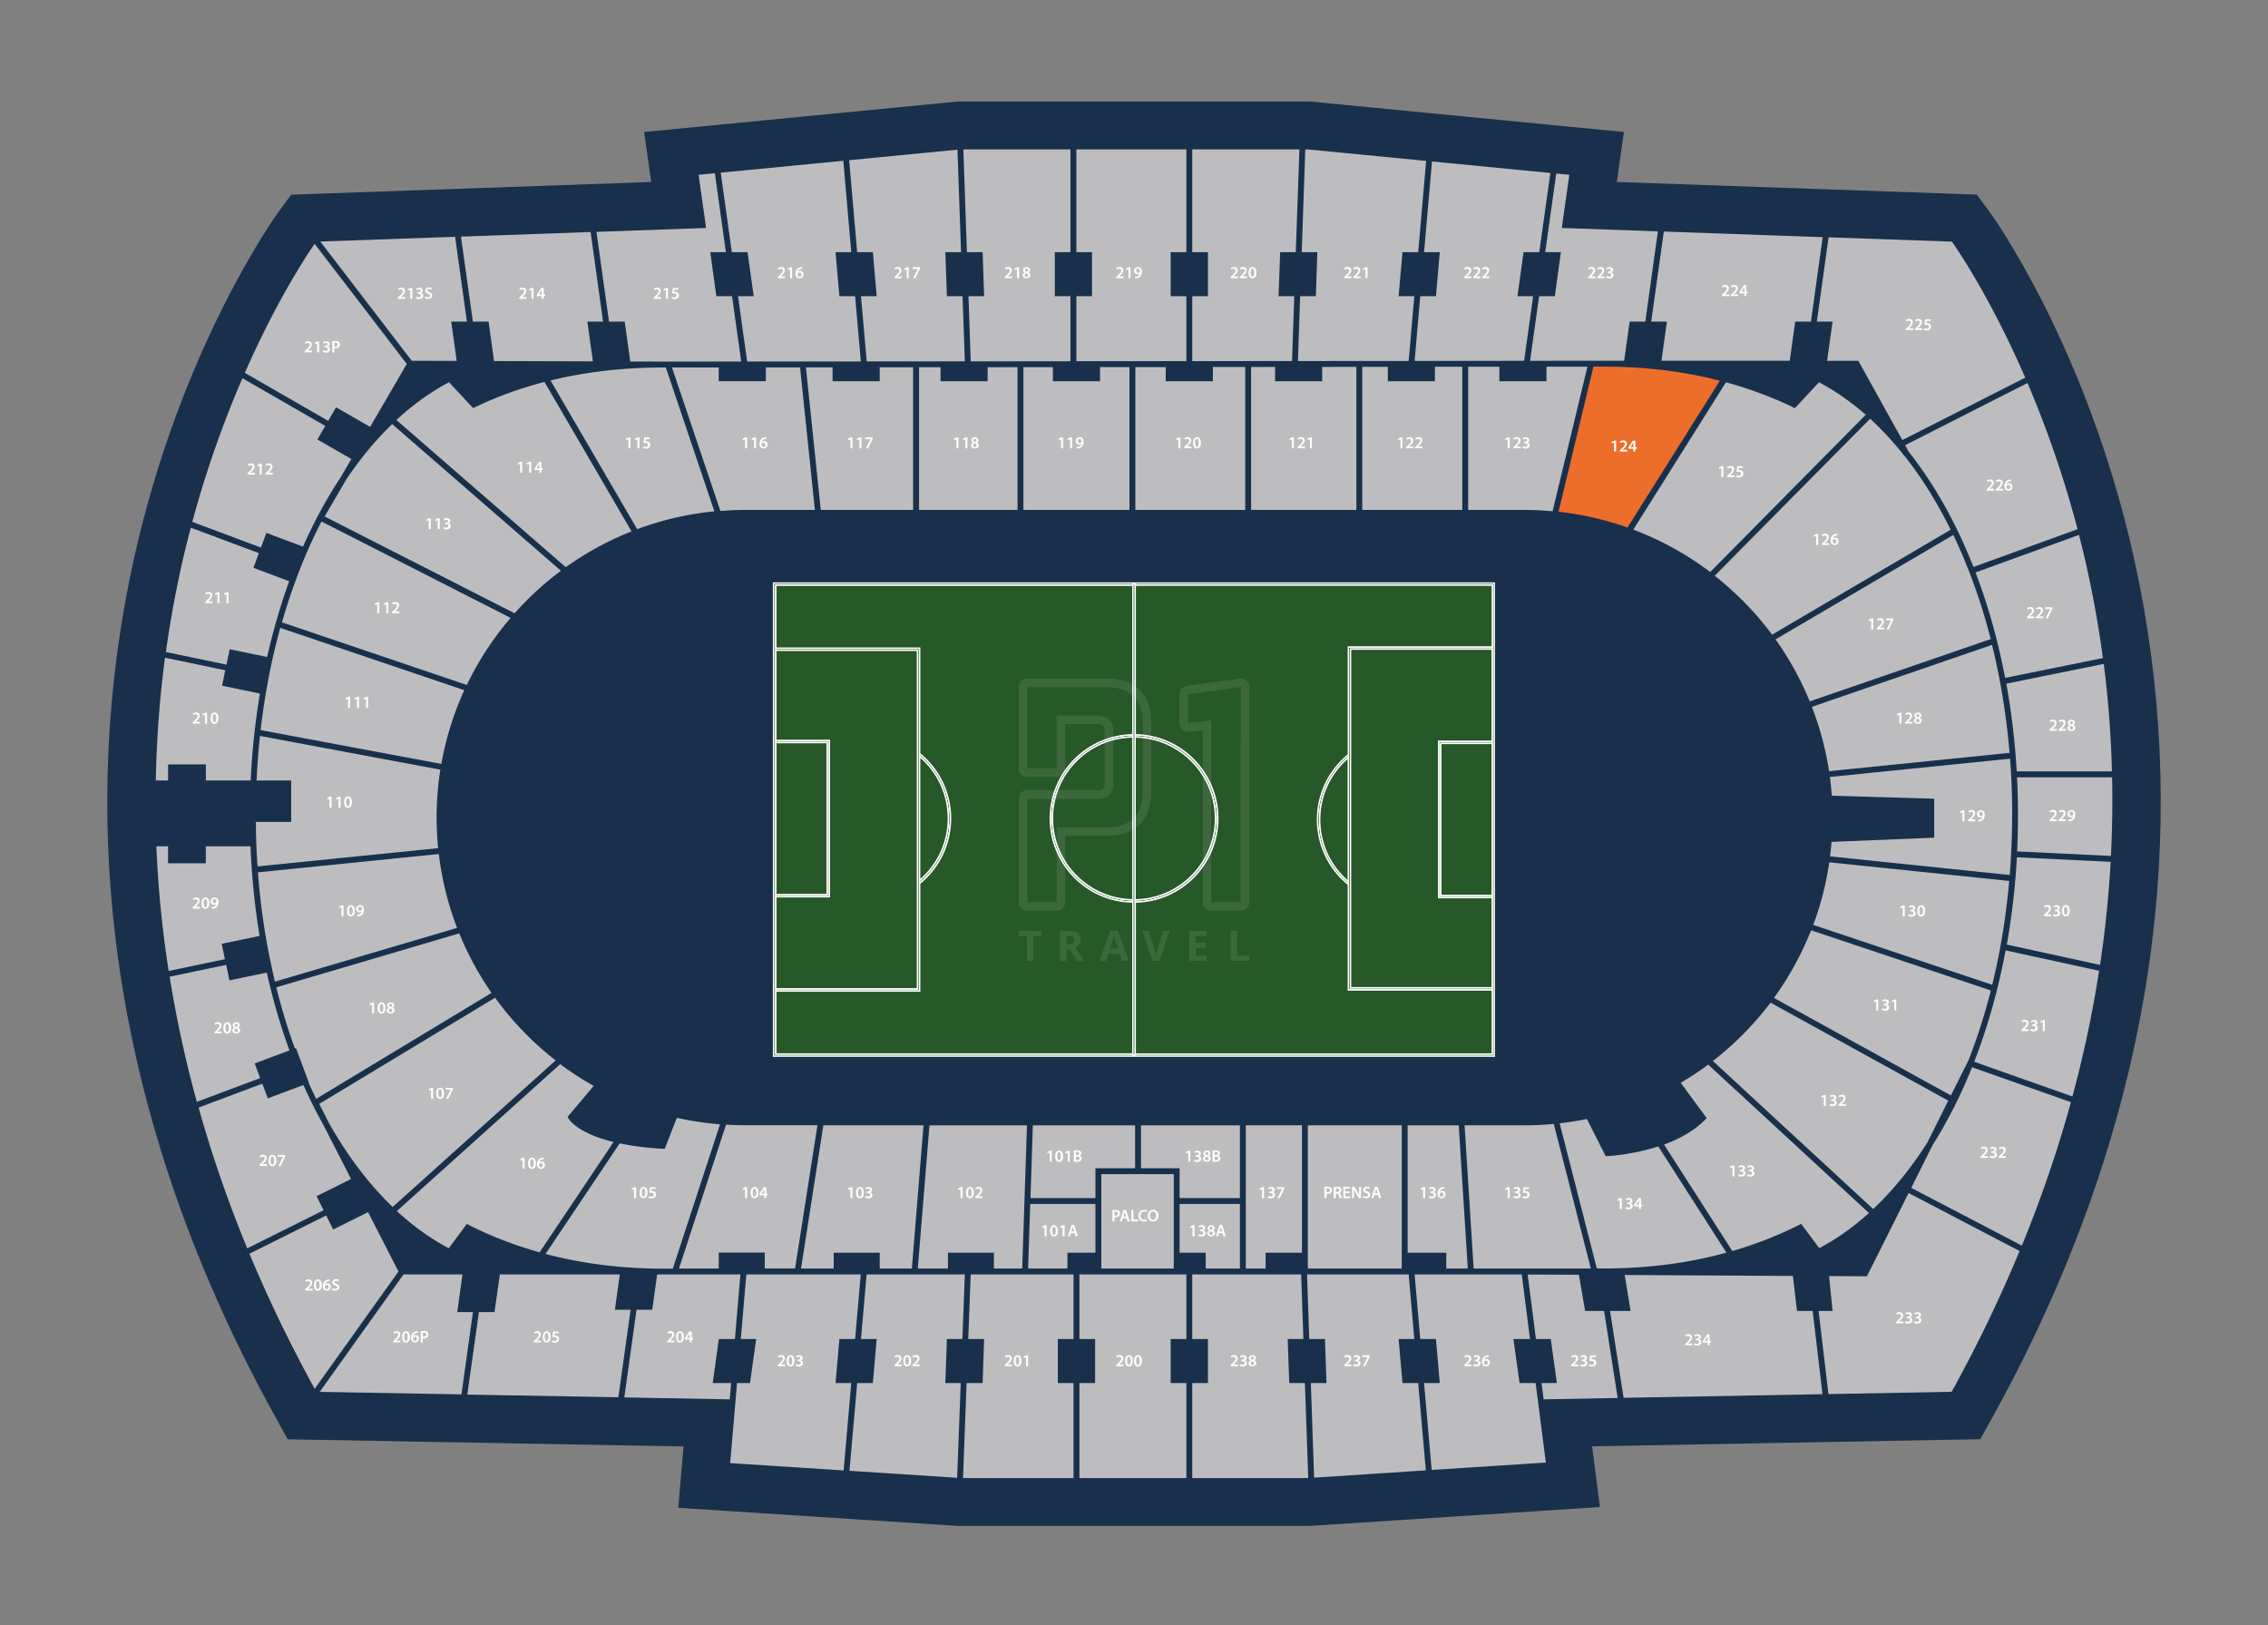 <svg xmlns="http://www.w3.org/2000/svg" id="Laag_1" data-name="Laag 1" viewBox="0 0 1072 768"><rect x="0" y="0" width="1072" height="768" fill="#808080" stroke="none"/><defs><style>.cls-1{opacity:.1}.cls-2{fill:#275827;stroke:#fff;stroke-miterlimit:10;stroke-width:.67px}.cls-3{fill:#18304c}.cls-3,.cls-4,.cls-5,.cls-6{stroke-width:0}.cls-4{fill:#bdbdc0}.cls-5{fill:#fff}.cls-6{fill:#ed6e2a}</style></defs><g id="Olympic_Stadium" data-name="Olympic Stadium"><path id="Floor" d="m453.09 721.18-132.49-8.59 2.48-28.99-187.09-3.38-5.93-10.76c-40.69-73.5-66-149.07-75.3-224.56-7.46-60.64-4.61-121.32 8.44-180.34 22.35-101.1 67.91-163.65 68.36-164.29l6.08-8.25 10.28-.38 159.9-5.63-3.38-23.63 148.24-14.4h166.54l148.35 14.4-3.38 23.63 170.18 5.96 6.11 8.29c.45.6 46.01 63.15 68.33 164.25 13.05 59.03 15.9 119.7 8.44 180.34-9.3 75.53-34.61 151.09-75.3 224.59l-5.93 10.73-12.26.22-171.23 3.15 3.68 28.69-137.22 8.93h-165.9Z" class="cls-3"/><g id="Stand"><g><path d="m356.26 139.99-2.93-20.81h-7.42l-5.25-37.58 57.94-5.62 3.75 43.2h-7.43l1.84 20.81h7.42l2.7 30.83-53.73.03-4.32-30.86h7.43zM605.08 119.18l-.75 20.81h7.42l-1.05 30.64-47.17.04v-30.68h7.42v-20.81h-7.42V70.61h50.66l-1.73 48.57h-7.38zM678.73 139.99l1.8-20.81h-7.43l3.75-42.87 55.95 5.44-5.25 37.43h-7.42l-2.89 20.81h7.43l-4.28 30.53-51.75.07 2.66-30.6h7.43zM560.75 119.18h-7.42v20.81h7.42v30.68l-51.98.03v-30.71h7.39v-20.81h-7.39V70.61h51.98v48.57zM505.96 119.18h-7.39v20.81h7.39v30.75l-47.14.04-1.05-30.79h7.39l-.71-20.81h-7.43l-1.68-48.57h50.62v48.57zM454.25 119.18h-7.43l.75 20.81h7.39l1.09 30.79-46.39.04-2.7-30.83h7.42l-1.8-20.81h-7.42l-3.79-43.47 51.19-4.98 1.69 48.45zM738.2 107.74l45.42 1.61-5.93 42.64h-7.42l-2.59 18.49h-15.6l-28.88.04 4.28-30.53h7.42l2.89-20.81h-7.42l5.21-37.17 6.19.6-3.57 25.13zM674.08 76.05l-3.75 43.13h-7.43l-1.83 20.81h7.42l-2.66 30.6-52.35.04 1.05-30.64h7.42l.71-20.81h-7.38l1.68-48.57h1.13l55.99 5.44z" class="cls-4"/></g><g><path d="m661.07 632.83 1.83 20.81h7.43l3.6 41.25-52.8 3.45-1.54-44.7h7.39l-.72-20.81h-7.42l-1.05-30.53h48.04l2.66 30.53h-7.42zM553.33 632.83v20.81h7.42v44.89H510.2v-44.89h7.42v-20.81h-7.42V602.3h50.55v30.53h-7.42zM412.58 653.64l1.8-20.81h-7.42l2.66-30.53h46.43l-1.16 30.53h-7.32l-.75 20.81h7.28l-1.69 44.77-50.89-3.3 3.64-41.47h7.42zM456.87 653.64h7.58l.71-20.81h-7.5l1.16-30.53h48.6v30.53H500v20.81h7.42v44.89h-52.23l1.68-44.89zM348.38 653.64h6.12l2.92-20.81h-7.27l2.62-30.53h54.08l-2.67 30.53h-7.42l-1.84 20.81h7.43l-3.6 41.29-53.63-3.45 3.26-37.84zM618.24 698.53h-54.71v-44.89h7.42v-20.81h-7.42V602.3h51.48l1.05 30.53h-7.42l.75 20.81h7.39l1.57 44.89h-.11zM676.7 694.7l-3.6-41.06h7.43l-1.8-20.81h-7.43l-2.66-30.53h50.63l3.9 30.53h-7.84l2.92 20.81h7.58l4.84 37.57-53.97 3.49zM728.64 653.64h7.24l-2.89-20.81h-7.01l-3.9-30.49 24.19.11 2.96 17.1h8.96l6.42 41.14-34.99.64-.98-7.69z" class="cls-4"/></g><g><path d="m277.62 151.99 2.62 18.79-46.72-.15-2.59-18.64h-7.42l-5.63-40.16 61.28-2.18 5.88 42.34h-7.42zM220.69 151.99h-7.42l2.59 18.56-21.23-.03-43.24-56.37 63.72-2.25 5.58 40.09zM166.05 216.94l-5.03 8.66c-6.6 9.94-12.56 20.93-17.81 32.74l-17.29-6.49-2.59 6.94-32.44-12.15c7.05-26.06 15.45-48.86 23.7-67.88l39.15 22.54-3.71 6.41 16.01 9.19v.04ZM122.85 327.79c-2.21 13.28-3.71 27-4.35 41.06H97.31v-7.61H79.46v7.61h-5.81c.38-20.66 1.95-40.05 4.35-58.01l28.46 5.93-1.5 7.28 17.93 3.75h-.04ZM108.49 463.32l17.63-3.68c2.85 12.86 6.45 25.16 10.69 36.79l-16.43 6.15 2.59 6.94-29.93 11.21a555.4 555.4 0 0 1-12.86-59.14l26.74-5.59 1.5 7.28.07.04ZM123.98 512.15l2.59 6.94 16.84-6.3c2.89 6.49 6 12.68 9.3 18.6l13.24 25.8-16.31 8.14 3.3 6.64-36.08 18c-9.38-22.76-16.95-44.96-22.99-66.53l30.15-11.29h-.04ZM233.74 620.11l2.52-17.81h56.7l-2.33 16.69h7.43l-5.78 41.36-71.4-1.27 5.48-38.97h7.38zM330.2 82.61l7.68-.75 5.22 37.32h-7.39l2.89 20.81h7.42l4.31 30.86-34.65.04-17.77-.04-2.63-18.86h-7.42l-5.93-42.41 51.83-1.84-3.56-25.13zM148.69 115.2l43.58 56.81-17.33 29.74-16.09-9.26-3.71 6.41-39.41-22.69c14.96-34.01 29.1-55.39 33-61.01h-.04ZM85.28 269.52c1.54-6.94 3.19-13.61 4.91-20.14l32.18 12.04-2.59 6.94 16.91 6.34c-4.13 11.36-7.61 23.33-10.43 35.81l-17.7-3.68-1.5 7.28-28.65-5.96a506.67 506.67 0 0 1 6.9-38.59l-.04-.04ZM73.99 399.95h5.44v8.03h17.85v-8.03h21.11c.6 14.51 2.06 28.69 4.31 42.38l-17.89 3.71 1.5 7.28-26.59 5.55a522.635 522.635 0 0 1-5.81-58.91h.08ZM295.09 660.43l5.78-41.44h7.42l2.33-16.69h39.34l-2.59 30.53h-7.61l-2.89 20.81h8.7l-.64 7.69-49.84-.9zM188.33 600.91l-14.36-28.05-16.5 8.21-3.3-6.64-36.26 18.08c8.7 20.85 18.9 42.15 30.83 63.86l39.6-55.46ZM216.12 620.11l2.47-17.81h-27.86l-39.6 55.5 66.98 1.2 5.43-38.89h-7.42z" class="cls-4"/></g><g><path d="m221.71 578.97-1.05-.53-8.55 11.48c-8.66-4.58-16.84-10.5-24.53-17.55l77.21-69.45c5.03 3.75 10.31 7.16 15.83 10.28l-12.34 14.63.49.83c.19.38 4.09 6.86 21.23 11.06l-34.95 52.13c-11.66-3.26-22.8-7.54-33.34-12.86ZM145.95 511.81h.11l-6.19-16.54-.49.19c-3.38-9.23-6.3-18.83-8.78-28.84l86.48-25.5a144.68 144.68 0 0 0 15.26 28.13l-82.91 50.06c-1.2-2.44-2.36-4.95-3.49-7.5ZM150.87 521.71l83.14-50.18c8.1 11.18 17.74 21.15 28.61 29.63l-77.03 69.26c-11.14-10.73-21.15-23.89-29.78-39.08l-4.95-9.68v.04ZM163.58 226.69c6.64-9.86 13.91-18.68 21.79-26.25l79.76 69.3c-7.99 5.93-15.3 12.68-21.9 20.1l-89.78-45.75 10.13-17.36v-.04ZM257.37 180.53l41.14 70.61a145.986 145.986 0 0 0-31.09 16.91l-80.06-69.56c7.76-7.2 16.09-13.2 24.86-17.85l11.44 12.23.94-.45c10.31-4.95 21.26-8.93 32.81-11.93l-.04.04ZM314.71 173.67l22.95 67.99a144.363 144.363 0 0 0-36.49 8.44l-40.95-70.28c16.69-4.09 34.61-6.15 53.59-6.15h.94-.04ZM139.24 275.67l2.36-6.26c3.15-8.03 6.6-15.68 10.35-22.95l89.4 45.56a144.884 144.884 0 0 0-20.7 31.69l-87.38-29.59c1.8-6.3 3.83-12.45 5.96-18.41v-.04ZM132.49 296.74l86.96 29.44a145.993 145.993 0 0 0-10.84 34.84l-85.43-15.98c1.95-16.84 5.06-33.04 9.3-48.3ZM137.63 388.43v-19.58h-16.35c.34-7.09.86-14.1 1.61-21.04l85.24 15.94c-1.16 7.39-1.76 14.93-1.76 22.61 0 4.88.26 9.71.71 14.48l-85.35 8.63c-.49-6.94-.75-13.95-.79-21.04h16.73-.04ZM207.42 403.62c1.43 12.15 4.39 23.85 8.63 34.91l-86.1 25.39c-.38-1.61-.75-3.23-1.13-4.88l-2.06-9.98c-2.25-11.89-3.9-24.19-4.84-36.79l85.5-8.66ZM257.89 592.59l35.03-52.24c5.48 1.16 12.15 2.1 20.25 2.55l1.01.08 5.74-14.7c6.64 1.5 13.46 2.51 20.4 3.08l-22.31 68.21h-4.43c-19.61 0-38.25-2.33-55.69-6.94v-.04Z" class="cls-4"/></g><g><path d="m997.75 404.52-44.33-2.14c.26-5.63.41-11.33.41-17.06 0-6.04-.15-12.04-.45-17.96h44.93c.26 11.96.08 24.34-.56 37.13v.04ZM953.23 364.58c-.83-14.21-2.48-28.09-4.91-41.48l46.05-9.34c2.03 15.9 3.41 32.85 3.86 50.81h-45.04.04ZM848.53 151.99l-2.59 18.49h-60.63l2.58-18.49h-7.42l5.96-42.56 75.08 2.66-5.55 39.9h-7.43zM949.82 355.81l-85.28 8.66a144.54 144.54 0 0 0-8.14-30.41l85.16-29.29c3.98 16.2 6.79 33.34 8.29 51.08l-.04-.04ZM754.78 599.52l-17.59-68.66c4.35-.49 8.63-1.13 12.86-2.03l8.89 17.55h.9c.75-.08 11.89-.64 23.96-4.58l32.21 50.21c-18.04 4.95-37.31 7.46-57.64 7.46h-3.6v.04ZM818.83 591.27l-32.29-50.36c6.94-2.55 13.95-6.23 19.31-11.63l.83-.86-12.26-16.69c4.46-2.63 8.81-5.48 12.98-8.59l75.98 70.13c-7.39 6.68-15.23 12.26-23.48 16.61l-8.55-11.48-1.05.53c-9.98 5.03-20.48 9.11-31.43 12.3l-.04.04ZM885.4 571.4l-75.79-69.98a146.69 146.69 0 0 0 27.26-27.56l84 46.31-9.86 19.76c-7.65 12.04-16.24 22.61-25.61 31.46ZM930.55 500.86l-8.44 16.84-83.63-46.09c7.13-9.79 13.01-20.51 17.55-31.95l84.98 28.43c-2.93 11.44-6.41 22.39-10.46 32.74v.04ZM847.41 192.45l.94.45 11.44-12.23c7.73 4.09 15.11 9.26 22.09 15.34l-73.54 74.33c-10.99-8.33-23.21-15.08-36.34-20.03l43.8-69.64c11.03 3 21.6 6.94 31.69 11.78h-.07ZM900.21 215.7l.11-.07c8.06 10.2 15.34 21.86 21.68 34.73l-84.41 49.58c-7.76-10.46-16.91-19.8-27.11-27.83l73.46-74.21c5.63 5.14 10.91 10.91 15.94 17.21l.34.64v-.04ZM855.39 331.47a145.54 145.54 0 0 0-16.16-29.29l84.04-49.35c7.16 15 13.13 31.5 17.66 49.2l-85.5 29.44h-.04ZM902.23 213.57l-1.76-3.15 57.86-29.4c8.29 19.39 16.69 42.6 23.66 69.08l-49.2 17.85c-8.18-20.74-18.49-39.15-30.56-54.38Z" class="cls-4"/><path d="m812.91 179.93-43.65 69.38c-10.39-3.68-21.26-6.23-32.59-7.46l16.5-68.59h5.18c19.16 0 37.39 2.25 54.53 6.64l.04.04Z" class="cls-6"/><path d="m770.72 619.55-2.78-16.99 79.5.45 1.92 16.54h7.42l4.65 39.34-94.01 1.72-6.41-41.06h9.71zM913.52 541.1c7.01-11.1 13.28-23.44 18.6-36.71l46.73 16.5c-6.04 21.94-13.69 44.59-23.18 67.8l-52.28-27.3 10.13-20.29ZM933.13 501.8c6.34-16.28 11.36-33.98 14.85-52.65l44.18 9.64c-2.96 19.16-7.09 38.96-12.6 59.4l-46.43-16.39ZM941.65 465.42l-84.6-28.31c3.53-9.45 6.08-19.35 7.58-29.59l85.05 8.81c-1.5 17.03-4.2 33.49-8.03 49.09ZM951.06 385.32c0 9.56-.41 18.98-1.13 28.2l-84.94-8.81c.3-2.25.53-4.54.71-6.83l48.53-1.99v-18.41l-48.41-1.43c-.22-2.96-.53-5.93-.9-8.85l85.16-8.63c.67 8.78 1.01 17.7 1.01 26.74h-.04ZM994 310.99l-46.24 9.38c-3.38-17.63-8.06-34.35-13.99-49.84l48.9-17.74c1.39 5.44 2.74 11.03 3.98 16.73a505.21 505.21 0 0 1 7.31 41.48h.04ZM957.25 178.47l-58.09 29.51-20.78-37.46H863.6l2.59-18.53h-7.43l5.55-39.83 58.28 2.03c2.63 3.75 18.26 26.51 34.65 64.24v.04ZM922.48 657.76l-58.24 1.09-4.65-39.3h6.6l-1.65-16.46 17.03.08h.86l19.69-39.34 52.46 27.41c-9 21.71-19.61 43.88-32.1 66.53ZM992.61 456.01l-44.06-9.6a345.51 345.51 0 0 0 4.76-41.25l44.33 2.14c-.9 15.68-2.51 31.95-5.03 48.75v-.04Z" class="cls-4"/></g><g><path d="M415.81 180.19v-6.6h15.79v67.39h-43.65l-7.02-67.35 12.6-.04v6.6h22.28zM466.81 180.19v-6.64l14.14-.03v67.46h-46.54v-67.43h10.16v6.64h22.24zM519.95 180.19v-6.71h13.91v67.5h-50.14v-67.46h13.95v6.67h22.28zM573.28 180.19v-6.75h15.3v67.54h-51.94v-67.5H551v6.71h22.28zM733.89 241.62c-4.31-.38-8.7-.64-13.13-.64h-26.81v-67.65h14.74v6.86h22.28v-6.9h19.35l-16.46 68.29.04.04ZM678.24 180.19v-6.86h12.94v67.65h-47.29v-67.61h12.08v6.82h22.27zM641.11 240.98h-49.76v-67.54l11.33-.04v6.79h22.27v-6.79l16.16-.03v67.61zM362 180.19v-6.56h16.16l7.01 67.35h-33.38c-3.83 0-7.58.19-11.29.49l-22.88-67.8h22.09v6.49h22.28v.04Z" class="cls-4"/></g><g><path d="M339.72 592.02v7.5h-18.79l22.24-67.99c2.85.15 5.74.26 8.63.26h34.58l-10.58 67.69h-14.33v-7.5h-21.71l-.04.04ZM618.16 531.84h44.4v67.69h-44.4zM586.06 566.22h-28.5v-14.1H539.3v-20.28h46.76v34.38z" class="cls-4"/><path d="M520.55 554.9h34.24v44.63h-34.24zM448.06 592.02v7.5h-14.25l5.51-67.68h46.09l-2.25 67.68h-13.39v-7.5h-21.71z" class="cls-4"/><path d="M517.77 552.12v14.1h-30.71l1.13-34.38h48.33v20.28h-18.75zM486.95 569h30.82v23.02h-13.23v7.5h-18.6l1.01-30.52zM389.18 531.84h47.33L431 599.52h-15.19v-7.5h-21.75v7.5h-15.45l10.57-67.68zM557.56 592.02V569h28.5v30.52H569.9v-7.5h-12.34zM588.84 531.84h26.55v60.18h-17.18v7.5h-9.37v-67.68zM665.34 592.02v-60.18h24.15l4.28 67.68H683.6v-7.5h-18.26zM696.54 599.52l-4.28-67.69h28.5c4.61 0 9.15-.22 13.65-.67l17.51 68.36h-55.39Z" class="cls-4"/></g></g></g><g id="Ground"><path d="M536.49 347.26h-1.05c-21.56.26-39.04 17.89-39.04 39.53s17.44 39.26 39.04 39.53h1.05c21.56-.26 39.04-17.89 39.04-39.53s-17.48-39.26-39.04-39.53Zm0 78.04h-1.05c-21-.26-38.03-17.44-38.03-38.51s16.99-38.21 38.03-38.48h1.05c21 .26 38.03 17.44 38.03 38.48s-16.99 38.25-38.03 38.51Z" class="cls-2"/><g><path d="M449.26 386.78c0 11.96-5.33 23.14-14.59 30.68-.07.04-.11.11-.19.15l-.64-.79c.26-.22.56-.45.83-.71 8.63-7.31 13.58-17.96 13.58-29.33s-4.95-21.98-13.58-29.33c-.26-.26-.53-.49-.83-.71l.64-.79s.11.11.19.15c9.3 7.58 14.59 18.71 14.59 30.64v.04Z" class="cls-2"/><path d="M434.67 306.31v162.07h-68.51v-1.05h67.5V307.32h-67.5v-1.01h68.51z" class="cls-2"/><path d="M392 349.92v73.88h-25.84v-1.02h24.79v-71.85h-24.79v-1.01H392z" class="cls-2"/></g><g><path d="M637.29 416.63c.26.26.53.49.83.71l-.64.79s-.11-.11-.19-.15c-9.26-7.58-14.59-18.71-14.59-30.68s5.33-23.1 14.59-30.64c.08-.07.15-.11.19-.15l.64.79c-.26.22-.56.45-.83.71-8.63 7.31-13.54 17.96-13.54 29.29s4.91 22.01 13.54 29.33Z" class="cls-2"/><path d="M638.34 306.76v160.05h67.46v1.01h-68.51V305.74h68.51v1.02h-67.46z" class="cls-2"/><path d="M681.02 351.34v71.86h24.78v1.01H680v-73.88h25.8v1.01h-24.78z" class="cls-2"/></g><path d="M365.63 275.56v223.58h340.66V275.56H365.63Zm339.68 222.57H366.68V276.61h338.63v221.52Z" class="cls-2"/><path d="M681.02 351.34h24.3v71.85h-24.3zM637.29 358.06v58.61c-8.63-7.31-13.54-17.93-13.54-29.33s4.91-21.98 13.54-29.29Z" class="cls-2"/><path d="M680 350.33v73.88h25.32v42.6h-66.98V306.76h66.98v43.57H680z" class="cls-2"/><path d="M622.74 387.35c0 11.96 5.33 23.1 14.59 30.68v49.84h68.03v30.26H536.57v-71.81c21.56-.26 39.04-17.89 39.04-39.53s-17.48-39.26-39.04-39.53v-70.69h168.79v29.18h-68.03v50.93c-9.26 7.58-14.59 18.71-14.59 30.64v.04ZM535.47 348.27v76.99c-21-.26-38.03-17.44-38.03-38.51s16.99-38.21 38.03-38.48Z" class="cls-2"/><path d="M574.51 386.78c0 21.08-16.99 38.25-38.03 38.51V348.3c21 .26 38.03 17.44 38.03 38.48ZM496.44 386.78c0 21.64 17.44 39.26 39.04 39.53v71.81H366.69v-29.74h67.99v-50.89c9.3-7.58 14.59-18.71 14.59-30.68s-5.33-23.1-14.59-30.64v-49.84h-67.99v-29.74h168.79v70.69c-21.56.26-39.04 17.89-39.04 39.53v-.04Z" class="cls-2"/><path d="M448.25 386.78c0 11.36-4.95 22.01-13.58 29.33v-58.65c8.63 7.31 13.58 17.96 13.58 29.33ZM366.68 350.93h24.3v71.85h-24.3z" class="cls-2"/><path d="M433.66 307.32v160.01h-66.98V423.8H392v-73.88h-25.32v-42.6h66.98zM535.47 276.08h1.01v222.64h-1.01z" class="cls-2"/><g class="cls-1"><g><path d="M587.38 320.78c-.34-.07-.67-.11-1.05-.11l-6.38.86-6.38.86-5.48.75-6.3.86c-1.05.07-1.91.41-2.59.9-.83.6-1.35 1.46-1.58 2.55-.08.41-.15.86-.15 1.31v12.68c0 .79.15 1.5.45 2.1.67 1.46 2.06 2.36 3.83 2.36.26 0 .56 0 .83-.07l5.89-.75v81.15c0 1.2.38 2.21 1.05 2.93.71.79 1.8 1.2 3.08 1.2h13.73c2.44 0 4.16-1.69 4.16-4.13V324.79c0-2.06-1.24-3.6-3.08-4.01h-.04Zm-.98 28.5v77.03h-13.88v-85.84l-10.54 1.35h-.38c0-.07-.04-.19-.04-.38v-12.68c0-.49.08-.64.08-.64s.15-.11.56-.11l1.2-.15 5.48-.75 6.38-.86 11.18-1.54v24.56h-.04ZM543.46 334.99c-.9-3.86-2.66-7.01-5.18-9.34-1.09-.98-2.29-1.84-3.64-2.51-1.84-.94-3.9-1.61-6.23-2.03-1.65-.3-3.41-.41-5.29-.41h-37.5c-2.44 0-4.16 1.69-4.16 4.16V363c0 2.33 1.58 4.01 3.83 4.13h14.03c2.51 0 4.13-1.61 4.13-4.16v-20.78h15.41c1.09 0 1.84.19 2.29.56.56.41.79 1.01.9 1.76.04.3.07.6.07.94v24.83c0 1.31-.34 2.21-1.01 2.7 0 0-.07.04-.11.07l-.22.11s-.15.07-.26.11h-.07c-.07 0-.19.04-.22.04a.84.84 0 0 0-.26.07h-.07c-.3.04-.6.07-.94.07H485.1c-2.14.22-3.6 1.88-3.6 4.13v48.6c0 1.2.41 2.18 1.09 2.93.75.79 1.8 1.24 3.04 1.24h13.73c2.51 0 4.13-1.61 4.13-4.13v-31.24h19.61c.83 0 1.65 0 2.4-.08 2.21-.15 4.2-.53 6.04-1.13.86-.26 1.69-.6 2.48-.98 4.46-2.14 7.5-5.78 9.04-10.76.67-2.21 1.05-4.73 1.09-7.46v-34.13c-.08-1.95-.3-3.79-.71-5.44l.08-.04Zm-3.34 24.49v14.48c0 1.88-.15 3.6-.49 5.18-1.16 5.74-4.46 9.41-9.86 10.99-1.39.41-2.89.64-4.54.79-.68.04-1.35.08-2.1.08h-23.7v35.4h-13.88v-48.76h33.38c.53 0 1.05 0 1.58-.11.19 0 .38-.08.56-.15l.26-.08c.19-.04.41-.11.6-.15.19-.08.38-.15.53-.22l.19-.07c.19-.07.41-.19.6-.3.11-.07.19-.11.26-.19 1.24-.9 2.7-2.66 2.7-6v-24.83c0-.53 0-1.01-.11-1.5-.26-1.73-.94-3.11-2.03-4.09-1.01-.94-2.4-1.5-4.05-1.69-.38-.04-.75-.07-1.13-.07h-19.46v24.9h-13.88V324.8h37.58c.56 0 1.09 0 1.61.04 2.74.15 5.14.68 7.16 1.54 1.31.6 2.48 1.31 3.49 2.21 2.55 2.29 4.09 5.63 4.58 9.98.11 1.01.19 2.1.19 3.23v17.78l-.04-.08Z" class="cls-5"/></g><g><path d="M488.41 454.1h-3v-11.7h-3.86v-2.51h10.73v2.51h-3.86v11.7ZM504.09 448.66v5.44h-3v-14.21h4.13c1.91 0 3.38.34 4.28 1.05.94.71 1.39 1.76 1.39 3.19 0 .83-.22 1.58-.68 2.21s-1.13 1.16-1.95 1.54c2.14 3.19 3.53 5.25 4.16 6.19h-3.34l-3.38-5.44h-1.61v.04Zm0-2.44h.98c.94 0 1.65-.15 2.1-.49.45-.3.68-.83.68-1.5s-.22-1.16-.71-1.43c-.45-.3-1.16-.41-2.14-.41h-.9v3.83ZM530.19 454.1l-1.01-3.38H524l-1.01 3.38h-3.26l5.03-14.25h3.68l5.03 14.25h-3.26Zm-1.76-5.93c-.94-3.08-1.5-4.8-1.61-5.21s-.19-.71-.26-.94c-.22.83-.83 2.89-1.84 6.15h3.71ZM549.84 439.88h3.04l-4.84 14.21h-3.3l-4.84-14.21h3.04l2.66 8.44c.15.49.3 1.09.45 1.76.15.67.26 1.13.3 1.39.08-.6.3-1.65.71-3.11l2.7-8.44.07-.04ZM570.35 454.1h-8.18v-14.21h8.18v2.48h-5.18v3.11h4.8v2.48h-4.8v3.68h5.18v2.48ZM581.71 454.1v-14.21h3v11.74h5.78v2.48h-8.78Z" class="cls-5"/></g></g></g><g id="Seat_Number" data-name="Seat Number"><g><g><path d="M367.62 131.48v-.6l.6-.56c1.2-1.13 1.8-1.73 1.8-2.44 0-.45-.26-.86-.94-.86-.45 0-.86.23-1.09.41l-.3-.71c.38-.3.94-.53 1.58-.53 1.16 0 1.69.71 1.69 1.58s-.64 1.65-1.54 2.48l-.45.38h2.1v.83h-3.49l.04.04ZM373.4 127.2l-.94.49-.19-.75 1.28-.64h.83v5.18h-.94v-4.28h-.04ZM379.28 127.01h-.49c-1.09.11-1.61.79-1.73 1.5.26-.3.64-.49 1.16-.49.9 0 1.58.64 1.58 1.69 0 .98-.71 1.84-1.84 1.84-1.24 0-1.95-.94-1.95-2.21 0-.98.38-1.8.9-2.33.49-.45 1.09-.71 1.84-.75h.49v.75h.04Zm-.45 2.78c0-.6-.34-1.01-.9-1.01-.38 0-.71.23-.86.53 0 .08-.07.19-.07.3 0 .68.34 1.24.98 1.24.49 0 .83-.45.83-1.05h.04Z" class="cls-5"/></g><g><path d="M422.75 131.48v-.6l.6-.56c1.2-1.13 1.8-1.73 1.8-2.44 0-.45-.26-.86-.94-.86-.45 0-.86.23-1.09.41l-.3-.71c.38-.3.94-.53 1.58-.53 1.16 0 1.69.71 1.69 1.58s-.64 1.65-1.54 2.48l-.45.38h2.1v.83h-3.49l.04.04ZM428.52 127.2l-.94.49-.19-.75 1.28-.64h.83v5.18h-.94v-4.28h-.04ZM434.82 126.3v.64l-2.18 4.54h-1.01l2.18-4.35h-2.44v-.83h3.49-.04Z" class="cls-5"/></g><g><path d="M474.91 131.48v-.6l.6-.56c1.2-1.13 1.8-1.73 1.8-2.44 0-.45-.26-.86-.94-.86-.45 0-.86.23-1.09.41l-.3-.71c.38-.3.94-.53 1.58-.53 1.16 0 1.69.71 1.69 1.58s-.64 1.65-1.54 2.48l-.45.38h2.1v.83h-3.49l.04.04ZM480.69 127.2l-.94.49-.19-.75 1.28-.64h.83v5.18h-.94v-4.28h-.04ZM483.35 130.16c0-.64.38-1.09.98-1.35-.53-.3-.79-.71-.79-1.16 0-.86.75-1.43 1.73-1.43 1.13 0 1.61.68 1.61 1.31 0 .45-.22.9-.79 1.16.56.23.98.68.98 1.31 0 .94-.79 1.54-1.88 1.54-1.2 0-1.84-.68-1.84-1.43v.04Zm2.7-.04c0-.53-.38-.83-.98-.98-.49.15-.75.49-.75.9 0 .45.34.83.86.83s.86-.34.86-.79v.04Zm-1.61-2.51c0 .41.34.68.86.83.34-.11.64-.41.64-.79s-.22-.71-.75-.71c-.49 0-.75.34-.75.71v-.04Z" class="cls-5"/></g><g><path d="M527.6 131.48v-.6l.6-.56c1.2-1.13 1.8-1.73 1.8-2.44 0-.45-.26-.86-.94-.86-.45 0-.86.23-1.09.41l-.3-.71c.38-.3.94-.53 1.58-.53 1.16 0 1.69.71 1.69 1.58s-.64 1.65-1.54 2.48l-.45.38h2.1v.83h-3.49l.04.04ZM533.37 127.2l-.94.49-.19-.75 1.28-.64h.83v5.18h-.94v-4.28h-.04ZM536.49 130.76h.53c.38 0 .75-.15 1.05-.41.34-.26.56-.68.67-1.16-.26.3-.64.45-1.13.45-.9 0-1.58-.64-1.58-1.61s.75-1.84 1.88-1.84c1.2 0 1.84.94 1.84 2.21 0 1.09-.38 1.88-.9 2.4-.45.41-1.05.68-1.76.71h-.6v-.79.04Zm.53-2.78c0 .53.3.94.86.94.38 0 .67-.19.83-.41 0-.08.08-.15.08-.3 0-.71-.26-1.31-.9-1.31-.49 0-.86.45-.86 1.05v.04Z" class="cls-5"/></g><g><path d="M581.68 131.48v-.6l.6-.56c1.2-1.13 1.8-1.73 1.8-2.44 0-.45-.26-.86-.94-.86-.45 0-.86.23-1.09.41l-.3-.71c.38-.3.94-.53 1.58-.53 1.16 0 1.69.71 1.69 1.58s-.64 1.65-1.54 2.48l-.45.38h2.1v.83h-3.49l.04.04ZM585.95 131.48v-.6l.6-.56c1.2-1.13 1.8-1.73 1.8-2.44 0-.45-.26-.86-.94-.86-.45 0-.83.23-1.09.41l-.3-.71c.38-.3.94-.53 1.58-.53 1.16 0 1.69.71 1.69 1.58s-.64 1.65-1.54 2.48l-.45.38h2.1v.83h-3.49l.04.04ZM593.86 128.85c0 1.65-.64 2.7-1.88 2.7s-1.84-1.09-1.84-2.66.67-2.7 1.88-2.7 1.84 1.13 1.84 2.63v.04Zm-2.74.04c0 1.28.34 1.91.86 1.91.56 0 .86-.71.86-1.95s-.3-1.91-.86-1.91c-.53 0-.9.64-.9 1.95h.04Z" class="cls-5"/></g><g><path d="M635.34 131.48v-.6l.6-.56c1.2-1.13 1.8-1.73 1.8-2.44 0-.45-.26-.86-.94-.86-.45 0-.86.23-1.09.41l-.3-.71c.38-.3.94-.53 1.58-.53 1.16 0 1.69.71 1.69 1.58s-.64 1.65-1.54 2.48l-.45.38h2.1v.83h-3.49l.04.04ZM639.61 131.48v-.6l.6-.56c1.2-1.13 1.8-1.73 1.8-2.44 0-.45-.26-.86-.94-.86-.45 0-.86.23-1.09.41l-.3-.71c.38-.3.94-.53 1.58-.53 1.16 0 1.69.71 1.69 1.58s-.64 1.65-1.54 2.48l-.45.38h2.1v.83h-3.49l.04.04ZM645.39 127.2l-.94.49-.19-.75 1.28-.64h.83v5.18h-.94v-4.28h-.04Z" class="cls-5"/></g><g><path d="M692.04 131.48v-.6l.6-.56c1.2-1.13 1.8-1.73 1.8-2.44 0-.45-.26-.86-.94-.86-.45 0-.83.23-1.09.41l-.3-.71c.38-.3.94-.53 1.58-.53 1.16 0 1.69.71 1.69 1.58s-.64 1.65-1.54 2.48l-.45.38h2.1v.83H692l.04.04ZM696.32 131.48v-.6l.6-.56c1.2-1.13 1.8-1.73 1.8-2.44 0-.45-.26-.86-.94-.86-.45 0-.86.23-1.09.41l-.3-.71c.38-.3.94-.53 1.58-.53 1.16 0 1.69.71 1.69 1.58s-.64 1.65-1.54 2.48l-.45.38h2.1v.83h-3.49l.04.04ZM700.55 131.48v-.6l.6-.56c1.2-1.13 1.8-1.73 1.8-2.44 0-.45-.26-.86-.94-.86-.45 0-.86.23-1.09.41l-.3-.71c.38-.3.94-.53 1.58-.53 1.16 0 1.69.71 1.69 1.58s-.64 1.65-1.54 2.48l-.45.38h2.1v.83h-3.49l.04.04Z" class="cls-5"/></g><g><path d="M750.65 131.48v-.6l.6-.56c1.2-1.13 1.8-1.73 1.8-2.44 0-.45-.26-.86-.94-.86-.45 0-.86.23-1.09.41l-.3-.71c.38-.3.94-.53 1.58-.53 1.16 0 1.69.71 1.69 1.58s-.64 1.65-1.54 2.48l-.45.38h2.1v.83h-3.49l.04.04ZM754.93 131.48v-.6l.6-.56c1.2-1.13 1.8-1.73 1.8-2.44 0-.45-.26-.86-.94-.86-.45 0-.86.23-1.09.41l-.3-.71c.38-.3.94-.53 1.58-.53 1.16 0 1.69.71 1.69 1.58s-.64 1.65-1.54 2.48l-.45.38h2.1v.83h-3.49l.04.04ZM759.39 130.46c.19.11.67.3 1.16.3.75 0 1.05-.41 1.05-.83 0-.6-.56-.86-1.16-.86h-.45v-.71h.45c.45 0 1.01-.19 1.01-.71 0-.34-.26-.64-.83-.64-.41 0-.83.19-1.05.34l-.22-.71c.3-.19.86-.41 1.5-.41 1.05 0 1.61.6 1.61 1.28 0 .53-.3.98-.94 1.2.64.15 1.13.6 1.13 1.31 0 .86-.75 1.58-2.03 1.58-.64 0-1.16-.19-1.46-.38l.22-.75Z" class="cls-5"/></g></g><g><g><path d="M813.84 139.95v-.6l.6-.56c1.2-1.13 1.8-1.73 1.8-2.44 0-.45-.26-.86-.94-.86-.45 0-.86.23-1.09.41l-.3-.71c.38-.3.94-.53 1.58-.53 1.16 0 1.69.71 1.69 1.58s-.64 1.65-1.54 2.48l-.45.38h2.1v.83h-3.49l.04.04ZM818.08 139.95v-.6l.6-.56c1.2-1.13 1.8-1.73 1.8-2.44 0-.45-.26-.86-.94-.86-.45 0-.83.23-1.09.41l-.3-.71c.38-.3.94-.53 1.58-.53 1.16 0 1.69.71 1.69 1.58s-.64 1.65-1.54 2.48l-.45.38h2.1v.83h-3.49l.04.04ZM824.49 139.95v-1.31h-2.33V138l2.1-3.23h1.16v3.11h.67v.75h-.67v1.31h-.94Zm0-2.06v-2.29c-.15.34-.3.6-.45.86l-.94 1.43h1.39Z" class="cls-5"/></g><g><path d="M900.81 156v-.6l.6-.56c1.2-1.13 1.8-1.73 1.8-2.44 0-.45-.26-.86-.94-.86-.45 0-.86.22-1.09.41l-.3-.71c.38-.3.94-.53 1.58-.53 1.16 0 1.69.71 1.69 1.58s-.64 1.65-1.54 2.48l-.45.38h2.1v.83h-3.49l.04.04ZM905.08 156v-.6l.6-.56c1.2-1.13 1.8-1.73 1.8-2.44 0-.45-.26-.86-.94-.86-.45 0-.86.22-1.09.41l-.3-.71c.38-.3.94-.53 1.58-.53 1.16 0 1.69.71 1.69 1.58s-.64 1.65-1.54 2.48l-.45.38h2.1v.83h-3.49l.04.04ZM912.62 151.65h-1.99l-.15 1.05h.38c.45 0 .9.11 1.24.34.38.26.67.68.67 1.31 0 .98-.83 1.8-2.06 1.8-.6 0-1.09-.15-1.39-.3l.19-.75c.22.11.67.26 1.13.26.56 0 1.13-.34 1.13-.94s-.45-.98-1.46-.98c-.3 0-.49 0-.71.04l.34-2.59h2.66v.83l.04-.07Z" class="cls-5"/></g><g><path d="M939.02 231.87v-.6l.6-.56c1.2-1.13 1.8-1.73 1.8-2.44 0-.45-.26-.86-.94-.86-.45 0-.86.22-1.09.41l-.3-.71c.38-.3.94-.53 1.58-.53 1.16 0 1.69.71 1.69 1.58s-.64 1.65-1.54 2.48l-.45.38h2.1v.83h-3.49l.04.04ZM943.3 231.87v-.6l.6-.56c1.2-1.13 1.8-1.73 1.8-2.44 0-.45-.26-.86-.94-.86-.45 0-.86.22-1.09.41l-.3-.71c.38-.3.94-.53 1.58-.53 1.16 0 1.69.71 1.69 1.58s-.64 1.65-1.54 2.48l-.45.38h2.1v.83h-3.49l.04.04ZM950.68 227.4h-.49c-1.09.11-1.61.79-1.73 1.5.26-.3.64-.49 1.16-.49.9 0 1.58.64 1.58 1.69 0 .98-.71 1.84-1.84 1.84-1.24 0-1.95-.94-1.95-2.21 0-.98.38-1.8.9-2.33.49-.45 1.09-.71 1.84-.75h.49v.75h.04Zm-.45 2.78c0-.6-.34-1.01-.9-1.01-.38 0-.71.22-.86.53 0 .07-.08.19-.08.3 0 .68.34 1.24.98 1.24.49 0 .83-.45.83-1.05h.04Z" class="cls-5"/></g><g><path d="M958.07 292.17v-.6l.6-.56c1.2-1.13 1.8-1.73 1.8-2.44 0-.45-.26-.86-.94-.86-.45 0-.86.22-1.09.41l-.3-.71c.38-.3.94-.53 1.58-.53 1.16 0 1.69.71 1.69 1.58s-.64 1.65-1.54 2.48l-.45.38h2.1v.83h-3.49l.04.04ZM962.31 292.17v-.6l.6-.56c1.2-1.13 1.8-1.73 1.8-2.44 0-.45-.26-.86-.94-.86-.45 0-.86.22-1.09.41l-.3-.71c.38-.3.94-.53 1.58-.53 1.16 0 1.69.71 1.69 1.58s-.64 1.65-1.54 2.48l-.45.38h2.1v.83h-3.49l.04.04ZM970.11 286.99v.64l-2.18 4.54h-1.01l2.18-4.35h-2.44v-.83h3.49-.04Z" class="cls-5"/></g><g><path d="M968.76 345.38v-.6l.6-.56c1.2-1.13 1.8-1.73 1.8-2.44 0-.45-.26-.86-.94-.86-.45 0-.86.22-1.09.41l-.3-.71c.38-.3.94-.53 1.58-.53 1.16 0 1.69.71 1.69 1.58s-.64 1.65-1.54 2.48l-.45.38h2.1v.83h-3.49l.04.04ZM973 345.38v-.6l.6-.56c1.2-1.13 1.8-1.73 1.8-2.44 0-.45-.26-.86-.94-.86-.45 0-.86.22-1.09.41l-.3-.71c.38-.3.94-.53 1.58-.53 1.16 0 1.69.71 1.69 1.58s-.64 1.65-1.54 2.48l-.45.38h2.1v.83h-3.49l.04.04ZM977.2 344.07c0-.64.38-1.09.98-1.35-.53-.3-.79-.71-.79-1.16 0-.86.75-1.43 1.73-1.43 1.13 0 1.61.68 1.61 1.31 0 .45-.22.9-.79 1.16.56.22.98.68.98 1.31 0 .94-.79 1.54-1.88 1.54-1.2 0-1.84-.68-1.84-1.43v.04Zm2.7-.04c0-.53-.38-.83-.98-.98-.49.15-.75.49-.75.9 0 .45.34.83.86.83s.86-.34.86-.79v.04Zm-1.61-2.51c0 .41.34.68.86.83.34-.11.64-.41.64-.79s-.22-.71-.75-.71c-.49 0-.75.34-.75.71v-.04Z" class="cls-5"/></g><g><path d="M968.76 388.06v-.6l.6-.56c1.2-1.13 1.8-1.73 1.8-2.44 0-.45-.26-.86-.94-.86-.45 0-.86.22-1.09.41l-.3-.71c.38-.3.94-.53 1.58-.53 1.16 0 1.69.71 1.69 1.58s-.64 1.65-1.54 2.48l-.45.38h2.1v.83h-3.49l.04.04ZM973 388.06v-.6l.6-.56c1.2-1.13 1.8-1.73 1.8-2.44 0-.45-.26-.86-.94-.86-.45 0-.86.22-1.09.41l-.3-.71c.38-.3.94-.53 1.58-.53 1.16 0 1.69.71 1.69 1.58s-.64 1.65-1.54 2.48l-.45.38h2.1v.83h-3.49l.04.04ZM977.65 387.35h.53c.38 0 .75-.15 1.05-.41.34-.26.56-.67.67-1.16-.26.3-.64.45-1.13.45-.9 0-1.58-.64-1.58-1.61s.75-1.84 1.88-1.84c1.2 0 1.84.94 1.84 2.21 0 1.09-.38 1.88-.9 2.4-.45.41-1.05.67-1.76.71h-.6v-.79.04Zm.53-2.78c0 .53.3.94.86.94.38 0 .67-.19.83-.41 0-.08.08-.15.08-.3 0-.71-.26-1.31-.9-1.31-.49 0-.86.45-.86 1.05v.04Z" class="cls-5"/></g><g><path d="M966.1 433.02v-.6l.6-.56c1.2-1.13 1.8-1.73 1.8-2.44 0-.45-.26-.86-.94-.86-.45 0-.86.22-1.09.41l-.3-.71c.38-.3.94-.53 1.58-.53 1.16 0 1.69.71 1.69 1.58s-.64 1.65-1.54 2.48l-.45.38h2.1v.83h-3.49l.04.04ZM970.56 432.01c.19.11.67.3 1.16.3.75 0 1.05-.41 1.05-.83 0-.6-.56-.86-1.16-.86h-.45v-.71h.45c.45 0 1.01-.19 1.01-.71 0-.34-.26-.64-.83-.64-.41 0-.83.19-1.05.34l-.22-.71c.3-.19.86-.41 1.5-.41 1.05 0 1.61.6 1.61 1.28 0 .53-.3.98-.94 1.2.64.15 1.13.6 1.13 1.31 0 .86-.75 1.58-2.03 1.58-.64 0-1.16-.19-1.46-.38l.22-.75ZM978.28 430.4c0 1.65-.64 2.7-1.88 2.7s-1.84-1.09-1.84-2.66.67-2.7 1.88-2.7 1.84 1.13 1.84 2.63v.04Zm-2.74.04c0 1.28.34 1.91.86 1.91.56 0 .86-.71.86-1.95s-.3-1.91-.86-1.91c-.53 0-.9.64-.9 1.95h.04Z" class="cls-5"/></g><g><path d="M955.48 487.28v-.6l.6-.56c1.2-1.13 1.8-1.73 1.8-2.44 0-.45-.26-.86-.94-.86-.45 0-.86.22-1.09.41l-.3-.71c.38-.3.94-.53 1.58-.53 1.16 0 1.69.71 1.69 1.58s-.64 1.65-1.54 2.48l-.45.38h2.1v.83h-3.49l.04.04ZM959.95 486.27c.19.11.67.3 1.16.3.75 0 1.05-.41 1.05-.83 0-.6-.56-.86-1.16-.86h-.45v-.71h.45c.45 0 1.01-.19 1.01-.71 0-.34-.26-.64-.83-.64-.41 0-.83.19-1.05.34l-.22-.71c.3-.19.86-.41 1.5-.41 1.05 0 1.61.6 1.61 1.28 0 .53-.3.98-.94 1.2.64.15 1.13.6 1.13 1.31 0 .86-.75 1.58-2.03 1.58-.64 0-1.16-.19-1.46-.38l.22-.75ZM965.53 483.01l-.94.49-.19-.75 1.28-.64h.83v5.18h-.94v-4.28h-.04Z" class="cls-5"/></g><g><path d="M936.17 547.21v-.6l.6-.56c1.2-1.13 1.8-1.73 1.8-2.44 0-.45-.26-.86-.94-.86-.45 0-.86.22-1.09.41l-.3-.71c.38-.3.94-.53 1.58-.53 1.16 0 1.69.71 1.69 1.58s-.64 1.65-1.54 2.48l-.45.38h2.1v.83h-3.49l.04.04ZM940.63 546.2c.19.11.67.3 1.16.3.75 0 1.05-.41 1.05-.83 0-.6-.56-.86-1.16-.86h-.45v-.71h.45c.45 0 1.01-.19 1.01-.71 0-.34-.26-.64-.83-.64-.41 0-.83.19-1.05.34l-.22-.71c.3-.19.86-.41 1.5-.41 1.05 0 1.61.6 1.61 1.28 0 .53-.3.98-.94 1.2.64.15 1.13.6 1.13 1.31 0 .86-.75 1.58-2.03 1.58-.64 0-1.16-.19-1.46-.38l.22-.75ZM944.68 547.21v-.6l.6-.56c1.2-1.13 1.8-1.73 1.8-2.44 0-.45-.26-.86-.94-.86-.45 0-.86.22-1.09.41l-.3-.71c.38-.3.94-.53 1.58-.53 1.16 0 1.69.71 1.69 1.58s-.64 1.65-1.54 2.48l-.45.38h2.1v.83h-3.49l.04.04Z" class="cls-5"/></g><g><path d="M896.2 625.4v-.6l.6-.56c1.2-1.13 1.8-1.73 1.8-2.44 0-.45-.26-.86-.94-.86-.45 0-.86.22-1.09.41l-.3-.71c.38-.3.94-.53 1.58-.53 1.16 0 1.69.71 1.69 1.58s-.64 1.65-1.54 2.48l-.45.38h2.1v.83h-3.49l.04.04ZM900.66 624.39c.19.11.67.3 1.16.3.75 0 1.05-.41 1.05-.83 0-.6-.56-.86-1.16-.86h-.45v-.71h.45c.45 0 1.01-.19 1.01-.71 0-.34-.26-.64-.83-.64-.41 0-.83.19-1.05.34l-.22-.71c.3-.19.86-.41 1.5-.41 1.05 0 1.61.6 1.61 1.28 0 .53-.3.98-.94 1.2.64.15 1.13.6 1.13 1.31 0 .86-.75 1.58-2.03 1.58-.64 0-1.16-.19-1.46-.38l.22-.75ZM904.9 624.39c.19.11.67.3 1.16.3.75 0 1.05-.41 1.05-.83 0-.6-.56-.86-1.16-.86h-.45v-.71h.45c.45 0 1.01-.19 1.01-.71 0-.34-.26-.64-.83-.64-.41 0-.83.19-1.05.34l-.22-.71c.3-.19.86-.41 1.5-.41 1.05 0 1.61.6 1.61 1.28 0 .53-.3.98-.94 1.2.64.15 1.13.6 1.13 1.31 0 .86-.75 1.58-2.03 1.58-.64 0-1.16-.19-1.46-.38l.22-.75Z" class="cls-5"/></g><g><path d="M796.44 635.79v-.6l.6-.56c1.2-1.13 1.8-1.73 1.8-2.44 0-.45-.26-.86-.94-.86-.45 0-.86.22-1.09.41l-.3-.71c.38-.3.94-.53 1.58-.53 1.16 0 1.69.71 1.69 1.58s-.64 1.65-1.54 2.48l-.45.38h2.1v.83h-3.49l.04.04ZM800.91 634.78c.19.11.67.3 1.16.3.75 0 1.05-.41 1.05-.83 0-.6-.56-.86-1.16-.86h-.45v-.71h.45c.45 0 1.01-.19 1.01-.71 0-.34-.26-.64-.83-.64-.41 0-.83.19-1.05.34l-.22-.71c.3-.19.86-.41 1.5-.41 1.05 0 1.61.6 1.61 1.28 0 .53-.3.98-.94 1.2.64.15 1.13.6 1.13 1.31 0 .86-.75 1.58-2.03 1.58-.64 0-1.16-.19-1.46-.38l.22-.75ZM807.13 635.79v-1.31h-2.33v-.64l2.1-3.23h1.16v3.11h.67v.75h-.67v1.31h-.94Zm0-2.06v-2.29c-.15.34-.3.6-.45.86l-.94 1.43h1.39Z" class="cls-5"/></g><g><path d="m765.58 567.12-.94.49-.19-.75 1.28-.64h.83v5.18h-.94v-4.28h-.04ZM768.51 570.39c.19.11.67.3 1.16.3.75 0 1.05-.41 1.05-.83 0-.6-.56-.86-1.16-.86h-.45v-.71h.45c.45 0 1.01-.19 1.01-.71 0-.34-.26-.64-.83-.64-.41 0-.83.19-1.05.34l-.22-.71c.3-.19.86-.41 1.5-.41 1.05 0 1.61.6 1.61 1.28 0 .53-.3.98-.94 1.2.64.15 1.13.6 1.13 1.31 0 .86-.75 1.58-2.03 1.58-.64 0-1.16-.19-1.46-.38l.22-.75ZM774.69 571.4v-1.31h-2.33v-.64l2.1-3.23h1.16v3.11h.67v.75h-.67v1.31h-.94Zm0-2.06v-2.29c-.15.34-.3.6-.45.86l-.94 1.43h1.39Z" class="cls-5"/></g><g><path d="m818.83 551.67-.94.49-.19-.75 1.28-.64h.83v5.18h-.94v-4.28h-.04ZM821.76 554.94c.19.11.67.3 1.16.3.75 0 1.05-.41 1.05-.83 0-.6-.56-.86-1.16-.86h-.45v-.71h.45c.45 0 1.01-.19 1.01-.71 0-.34-.26-.64-.83-.64-.41 0-.83.19-1.05.34l-.22-.71c.3-.19.86-.41 1.5-.41 1.05 0 1.61.6 1.61 1.28 0 .53-.3.98-.94 1.2.64.15 1.13.6 1.13 1.31 0 .86-.75 1.58-2.03 1.58-.64 0-1.16-.19-1.46-.38l.22-.75ZM825.99 554.94c.19.11.67.3 1.16.3.75 0 1.05-.41 1.05-.83 0-.6-.56-.86-1.16-.86h-.45v-.71h.45c.45 0 1.01-.19 1.01-.71 0-.34-.26-.64-.83-.64-.41 0-.83.19-1.05.34l-.22-.71c.3-.19.86-.41 1.5-.41 1.05 0 1.61.6 1.61 1.28 0 .53-.3.98-.94 1.2.64.15 1.13.6 1.13 1.31 0 .86-.75 1.58-2.03 1.58-.64 0-1.16-.19-1.46-.38l.22-.75Z" class="cls-5"/></g><g><path d="m861.99 518.37-.94.49-.19-.75 1.28-.64h.83v5.18h-.94v-4.28h-.04ZM864.92 521.64c.19.11.67.3 1.16.3.75 0 1.05-.41 1.05-.83 0-.6-.56-.86-1.16-.86h-.45v-.71h.45c.45 0 1.01-.19 1.01-.71 0-.34-.26-.64-.83-.64-.41 0-.83.19-1.05.34l-.22-.71c.3-.19.86-.41 1.5-.41 1.05 0 1.61.6 1.61 1.28 0 .53-.3.98-.94 1.2.64.15 1.13.6 1.13 1.31 0 .86-.75 1.58-2.03 1.58-.64 0-1.16-.19-1.46-.38l.22-.75ZM869.01 522.65v-.6l.6-.56c1.2-1.13 1.8-1.73 1.8-2.44 0-.45-.26-.86-.94-.86-.45 0-.86.22-1.09.41l-.3-.71c.38-.3.94-.53 1.58-.53 1.16 0 1.69.71 1.69 1.58s-.64 1.65-1.54 2.48l-.45.38h2.1v.83h-3.49l.04.04Z" class="cls-5"/></g><g><path d="m886.78 473.26-.94.49-.19-.75 1.28-.64h.83v5.18h-.94v-4.28h-.04ZM889.71 476.52c.19.11.67.3 1.16.3.75 0 1.05-.41 1.05-.83 0-.6-.56-.86-1.16-.86h-.45v-.71h.45c.45 0 1.01-.19 1.01-.71 0-.34-.26-.64-.83-.64-.41 0-.83.19-1.05.34l-.22-.71c.3-.19.86-.41 1.5-.41 1.05 0 1.61.6 1.61 1.28 0 .53-.3.98-.94 1.2.64.15 1.13.6 1.13 1.31 0 .86-.75 1.58-2.03 1.58-.64 0-1.16-.19-1.46-.38l.22-.75ZM895.3 473.26l-.94.49-.19-.75 1.28-.64h.83v5.18h-.94v-4.28h-.04Z" class="cls-5"/></g><g><path d="m899.31 428.82-.94.49-.19-.75 1.28-.64h.83v5.18h-.94v-4.28h-.04ZM902.23 432.08c.19.11.67.3 1.16.3.75 0 1.05-.41 1.05-.83 0-.6-.56-.86-1.16-.86h-.45v-.71h.45c.45 0 1.01-.19 1.01-.71 0-.34-.26-.64-.83-.64-.41 0-.83.19-1.05.34l-.22-.71c.3-.19.86-.41 1.5-.41 1.05 0 1.61.6 1.61 1.28 0 .53-.3.98-.94 1.2.64.15 1.13.6 1.13 1.31 0 .86-.75 1.58-2.03 1.58-.64 0-1.16-.19-1.46-.38l.22-.75ZM909.96 430.47c0 1.65-.64 2.7-1.88 2.7s-1.84-1.09-1.84-2.66.67-2.7 1.88-2.7 1.84 1.13 1.84 2.63v.04Zm-2.74.04c0 1.28.34 1.91.86 1.91.56 0 .86-.71.86-1.95s-.3-1.91-.86-1.91c-.53 0-.9.64-.9 1.95h.04Z" class="cls-5"/></g><g><path d="m927.51 383.86-.94.49-.19-.75 1.28-.64h.83v5.18h-.94v-4.28h-.04ZM930.25 388.13v-.6l.6-.56c1.2-1.13 1.8-1.73 1.8-2.44 0-.45-.26-.86-.94-.86-.45 0-.86.22-1.09.41l-.3-.71c.38-.3.94-.53 1.58-.53 1.16 0 1.69.71 1.69 1.58s-.64 1.65-1.54 2.48l-.45.38h2.1v.83h-3.49l.04.04ZM934.9 387.46h.53c.38 0 .75-.15 1.05-.41.34-.26.56-.67.67-1.16-.26.3-.64.45-1.13.45-.9 0-1.58-.64-1.58-1.61s.75-1.84 1.88-1.84c1.2 0 1.84.94 1.84 2.21 0 1.09-.38 1.88-.9 2.4-.45.41-1.05.67-1.76.71h-.6v-.79.04Zm.53-2.78c0 .53.3.94.86.94.38 0 .67-.19.83-.41 0-.08.08-.15.08-.3 0-.71-.26-1.31-.9-1.31-.49 0-.86.45-.86 1.05v.04Z" class="cls-5"/></g><g><path d="m897.73 337.73-.94.49-.19-.75 1.28-.64h.83v5.18h-.94v-4.28h-.04ZM900.47 342.01v-.6l.6-.56c1.2-1.13 1.8-1.73 1.8-2.44 0-.45-.26-.86-.94-.86-.45 0-.86.22-1.09.41l-.3-.71c.38-.3.94-.53 1.58-.53 1.16 0 1.69.71 1.69 1.58s-.64 1.65-1.54 2.48l-.45.38h2.1v.83h-3.49l.04.04ZM904.63 340.69c0-.64.38-1.09.98-1.35-.53-.3-.79-.71-.79-1.16 0-.86.75-1.43 1.73-1.43 1.13 0 1.61.68 1.61 1.31 0 .45-.22.9-.79 1.16.56.22.98.68.98 1.31 0 .94-.79 1.54-1.88 1.54-1.2 0-1.84-.68-1.84-1.43v.04Zm2.7-.04c0-.53-.38-.83-.98-.98-.49.15-.75.49-.75.9 0 .45.34.83.86.83s.86-.34.86-.79v.04Zm-1.61-2.51c0 .41.34.68.86.83.34-.11.64-.41.64-.79s-.22-.71-.75-.71c-.49 0-.75.34-.75.71v-.04Z" class="cls-5"/></g><g><path d="m884.42 293.18-.94.49-.19-.75 1.28-.64h.83v5.18h-.94v-4.28h-.04ZM887.12 297.46v-.6l.6-.56c1.2-1.13 1.8-1.73 1.8-2.44 0-.45-.26-.86-.94-.86-.45 0-.86.22-1.09.41l-.3-.71c.38-.3.94-.53 1.58-.53 1.16 0 1.69.71 1.69 1.58s-.64 1.65-1.54 2.48l-.45.38h2.1v.83h-3.49l.04.04ZM894.92 292.28v.64l-2.18 4.54h-1.01l2.18-4.35h-2.44v-.83h3.49-.04Z" class="cls-5"/></g><g><path d="m858.39 253.24-.94.49-.19-.75 1.28-.64h.83v5.18h-.94v-4.28h-.04ZM861.09 257.55v-.6l.6-.56c1.2-1.13 1.8-1.73 1.8-2.44 0-.45-.26-.86-.94-.86-.45 0-.86.22-1.09.41l-.3-.71c.38-.3.94-.53 1.58-.53 1.16 0 1.69.71 1.69 1.58s-.64 1.65-1.54 2.48l-.45.38h2.1v.83h-3.49l.04.04ZM868.52 253.05h-.49c-1.09.11-1.61.79-1.73 1.5.26-.3.64-.49 1.16-.49.9 0 1.58.64 1.58 1.69 0 .98-.71 1.84-1.84 1.84-1.24 0-1.95-.94-1.95-2.21 0-.98.38-1.8.9-2.33.49-.45 1.09-.71 1.84-.75h.49v.75h.04Zm-.45 2.78c0-.6-.34-1.01-.9-1.01-.38 0-.71.22-.86.53 0 .07-.08.19-.08.3 0 .68.34 1.24.98 1.24.49 0 .83-.45.83-1.05h.04Z" class="cls-5"/></g><g><path d="m813.58 221.22-.94.49-.19-.75 1.28-.64h.83v5.18h-.94v-4.28h-.04ZM816.32 225.49v-.6l.6-.56c1.2-1.13 1.8-1.73 1.8-2.44 0-.45-.26-.86-.94-.86-.45 0-.86.22-1.09.41l-.3-.71c.38-.3.94-.53 1.58-.53 1.16 0 1.69.71 1.69 1.58s-.64 1.65-1.54 2.48l-.45.38h2.1v.83h-3.49l.04.04ZM823.86 221.14h-1.99l-.15 1.05h.38c.45 0 .9.11 1.24.34.41.26.67.68.67 1.31 0 .98-.83 1.8-2.1 1.8-.6 0-1.09-.15-1.39-.3l.19-.75c.22.11.67.26 1.13.26.56 0 1.13-.34 1.13-.94s-.45-.98-1.46-.98c-.3 0-.49 0-.71.04l.34-2.59h2.66v.83l.07-.07Z" class="cls-5"/></g><g><path d="m762.88 209.1-.94.49-.19-.75 1.28-.64h.83v5.18h-.94v-4.28h-.04ZM765.62 213.42v-.6l.6-.56c1.2-1.13 1.8-1.73 1.8-2.44 0-.45-.26-.86-.94-.86-.45 0-.83.22-1.09.41l-.3-.71c.38-.3.94-.53 1.58-.53 1.16 0 1.69.71 1.69 1.58s-.64 1.65-1.54 2.48l-.45.38h2.1v.83h-3.49l.04.04ZM772.03 213.42v-1.31h-2.33v-.64l2.1-3.23h1.16v3.11h.67v.75h-.67v1.31h-.94Zm0-2.06v-2.29c-.15.34-.3.6-.45.86l-.94 1.43h1.39Z" class="cls-5"/></g></g><g><g><path d="M367.62 645.69v-.6l.6-.56c1.2-1.13 1.8-1.73 1.8-2.44 0-.45-.26-.86-.94-.86-.45 0-.86.22-1.09.41l-.3-.71c.38-.3.94-.53 1.58-.53 1.16 0 1.69.71 1.69 1.58s-.64 1.65-1.54 2.48l-.45.38h2.1v.83h-3.49l.04.04ZM375.5 643.1c0 1.65-.64 2.7-1.88 2.7s-1.84-1.09-1.84-2.66.68-2.7 1.88-2.7 1.84 1.13 1.84 2.63v.04Zm-2.74.04c0 1.28.34 1.91.86 1.91.56 0 .86-.71.86-1.95s-.3-1.91-.86-1.91c-.53 0-.9.64-.9 1.95h.04ZM376.32 644.68c.19.11.68.3 1.16.3.75 0 1.05-.41 1.05-.83 0-.6-.56-.86-1.16-.86h-.45v-.71h.45c.45 0 1.01-.19 1.01-.71 0-.34-.26-.64-.83-.64-.41 0-.83.19-1.05.34l-.22-.71c.3-.19.86-.41 1.5-.41 1.05 0 1.61.6 1.61 1.28 0 .53-.3.98-.94 1.2.64.15 1.13.6 1.13 1.31 0 .86-.75 1.58-2.03 1.58-.64 0-1.16-.19-1.46-.38l.22-.75Z" class="cls-5"/></g><g><path d="M422.75 645.69v-.6l.6-.56c1.2-1.13 1.8-1.73 1.8-2.44 0-.45-.26-.86-.94-.86-.45 0-.86.22-1.09.41l-.3-.71c.38-.3.94-.53 1.58-.53 1.16 0 1.69.71 1.69 1.58s-.64 1.65-1.54 2.48l-.45.38h2.1v.83h-3.49l.04.04ZM430.66 643.1c0 1.65-.64 2.7-1.88 2.7s-1.84-1.09-1.84-2.66.68-2.7 1.88-2.7 1.84 1.13 1.84 2.63v.04Zm-2.74.04c0 1.28.34 1.91.86 1.91.56 0 .86-.71.86-1.95s-.3-1.91-.86-1.91c-.53 0-.9.64-.9 1.95h.04ZM431.26 645.69v-.6l.6-.56c1.2-1.13 1.8-1.73 1.8-2.44 0-.45-.26-.86-.94-.86-.45 0-.83.22-1.09.41l-.3-.71c.38-.3.94-.53 1.58-.53 1.16 0 1.69.71 1.69 1.58s-.64 1.65-1.54 2.48l-.45.38h2.1v.83h-3.49l.04.04Z" class="cls-5"/></g><g><path d="M474.91 645.69v-.6l.6-.56c1.2-1.13 1.8-1.73 1.8-2.44 0-.45-.26-.86-.94-.86-.45 0-.86.22-1.09.41l-.3-.71c.38-.3.94-.53 1.58-.53 1.16 0 1.69.71 1.69 1.58s-.64 1.65-1.54 2.48l-.45.38h2.1v.83h-3.49l.04.04ZM482.82 643.1c0 1.65-.64 2.7-1.88 2.7s-1.84-1.09-1.84-2.66.68-2.7 1.88-2.7 1.84 1.13 1.84 2.63v.04Zm-2.74.04c0 1.28.34 1.91.86 1.91.56 0 .86-.71.86-1.95s-.3-1.91-.86-1.91c-.53 0-.9.64-.9 1.95h.04ZM484.96 641.41l-.94.49-.19-.75 1.28-.64h.83v5.18H485v-4.28h-.04Z" class="cls-5"/></g><g><path d="M527.6 645.69v-.6l.6-.56c1.2-1.13 1.8-1.73 1.8-2.44 0-.45-.26-.86-.94-.86-.45 0-.86.22-1.09.41l-.3-.71c.38-.3.94-.53 1.58-.53 1.16 0 1.69.71 1.69 1.58s-.64 1.65-1.54 2.48l-.45.38h2.1v.83h-3.49l.04.04ZM535.47 643.1c0 1.65-.64 2.7-1.88 2.7s-1.84-1.09-1.84-2.66.67-2.7 1.88-2.7 1.84 1.13 1.84 2.63v.04Zm-2.74.04c0 1.28.34 1.91.86 1.91.56 0 .86-.71.86-1.95s-.3-1.91-.86-1.91c-.53 0-.9.64-.9 1.95h.04ZM539.75 643.1c0 1.65-.64 2.7-1.88 2.7s-1.84-1.09-1.84-2.66.67-2.7 1.88-2.7 1.84 1.13 1.84 2.63v.04Zm-2.74.04c0 1.28.34 1.91.86 1.91.56 0 .86-.71.86-1.95s-.3-1.91-.86-1.91c-.53 0-.9.64-.9 1.95h.04Z" class="cls-5"/></g><g><path d="M581.68 645.69v-.6l.6-.56c1.2-1.13 1.8-1.73 1.8-2.44 0-.45-.26-.86-.94-.86-.45 0-.86.22-1.09.41l-.3-.71c.38-.3.94-.53 1.58-.53 1.16 0 1.69.71 1.69 1.58s-.64 1.65-1.54 2.48l-.45.38h2.1v.83h-3.49l.04.04ZM586.14 644.68c.19.11.67.3 1.16.3.75 0 1.05-.41 1.05-.83 0-.6-.56-.86-1.16-.86h-.45v-.71h.45c.45 0 1.01-.19 1.01-.71 0-.34-.26-.64-.83-.64-.41 0-.83.19-1.05.34l-.22-.71c.3-.19.86-.41 1.5-.41 1.05 0 1.61.6 1.61 1.28 0 .53-.3.98-.94 1.2.64.15 1.13.6 1.13 1.31 0 .86-.75 1.58-2.03 1.58-.64 0-1.16-.19-1.46-.38l.22-.75ZM590.11 644.38c0-.64.38-1.09.98-1.35-.53-.3-.79-.71-.79-1.16 0-.86.75-1.43 1.73-1.43 1.13 0 1.61.67 1.61 1.31 0 .45-.22.9-.79 1.16.56.22.98.67.98 1.31 0 .94-.79 1.54-1.88 1.54-1.2 0-1.84-.67-1.84-1.43v.04Zm2.7-.04c0-.53-.38-.83-.98-.98-.49.15-.75.49-.75.9 0 .45.34.83.86.83s.86-.34.86-.79v.04Zm-1.61-2.51c0 .41.34.67.86.83.34-.11.64-.41.64-.79s-.22-.71-.75-.71c-.49 0-.75.34-.75.71v-.04Z" class="cls-5"/></g><g><path d="M635.34 645.69v-.6l.6-.56c1.2-1.13 1.8-1.73 1.8-2.44 0-.45-.26-.86-.94-.86-.45 0-.86.22-1.09.41l-.3-.71c.38-.3.94-.53 1.58-.53 1.16 0 1.69.71 1.69 1.58s-.64 1.65-1.54 2.48l-.45.38h2.1v.83h-3.49l.04.04ZM639.8 644.68c.19.11.67.3 1.16.3.75 0 1.05-.41 1.05-.83 0-.6-.56-.86-1.16-.86h-.45v-.71h.45c.45 0 1.01-.19 1.01-.71 0-.34-.26-.64-.83-.64-.41 0-.83.19-1.05.34l-.22-.71c.3-.19.86-.41 1.5-.41 1.05 0 1.61.6 1.61 1.28 0 .53-.3.98-.94 1.2.64.15 1.13.6 1.13 1.31 0 .86-.75 1.58-2.03 1.58-.64 0-1.16-.19-1.46-.38l.22-.75ZM647.41 640.55v.64l-2.18 4.54h-1.01l2.18-4.35h-2.44v-.83h3.49-.04Z" class="cls-5"/></g><g><path d="M692.04 645.69v-.6l.6-.56c1.2-1.13 1.8-1.73 1.8-2.44 0-.45-.26-.86-.94-.86-.45 0-.83.22-1.09.41l-.3-.71c.38-.3.94-.53 1.58-.53 1.16 0 1.69.71 1.69 1.58s-.64 1.65-1.54 2.48l-.45.38h2.1v.83H692l.04.04ZM696.5 644.68c.19.11.67.3 1.16.3.75 0 1.05-.41 1.05-.83 0-.6-.56-.86-1.16-.86h-.45v-.71h.45c.45 0 1.01-.19 1.01-.71 0-.34-.26-.64-.83-.64-.41 0-.83.19-1.05.34l-.22-.71c.3-.19.86-.41 1.5-.41 1.05 0 1.61.6 1.61 1.28 0 .53-.3.98-.94 1.2.64.15 1.13.6 1.13 1.31 0 .86-.75 1.58-2.03 1.58-.64 0-1.16-.19-1.46-.38l.22-.75ZM703.7 641.23h-.49c-1.09.11-1.61.79-1.73 1.5.26-.3.64-.49 1.16-.49.9 0 1.58.64 1.58 1.69 0 .98-.71 1.84-1.84 1.84-1.24 0-1.95-.94-1.95-2.21 0-.98.38-1.8.9-2.33.49-.45 1.09-.71 1.84-.75h.49v.75h.04Zm-.45 2.78c0-.6-.34-1.01-.9-1.01-.38 0-.71.22-.86.53 0 .08-.08.19-.08.3 0 .67.34 1.24.98 1.24.49 0 .83-.45.83-1.05h.04Z" class="cls-5"/></g><g><path d="M742.59 645.69v-.6l.6-.56c1.2-1.13 1.8-1.73 1.8-2.44 0-.45-.26-.86-.94-.86-.45 0-.86.22-1.09.41l-.3-.71c.38-.3.94-.53 1.58-.53 1.16 0 1.69.71 1.69 1.58s-.64 1.65-1.54 2.48l-.45.38h2.1v.83h-3.49l.04.04ZM747.02 644.68c.19.11.67.3 1.16.3.75 0 1.05-.41 1.05-.83 0-.6-.56-.86-1.16-.86h-.45v-.71h.45c.45 0 1.01-.19 1.01-.71 0-.34-.26-.64-.83-.64-.41 0-.83.19-1.05.34l-.22-.71c.3-.19.86-.41 1.5-.41 1.05 0 1.61.6 1.61 1.28 0 .53-.3.98-.94 1.2.64.15 1.13.6 1.13 1.31 0 .86-.75 1.58-2.03 1.58-.64 0-1.16-.19-1.46-.38l.22-.75ZM754.37 641.34h-1.99l-.15 1.05h.38c.45 0 .9.11 1.24.34.41.26.67.67.67 1.31 0 .98-.83 1.8-2.1 1.8-.6 0-1.09-.15-1.39-.3l.19-.75c.22.11.67.26 1.13.26.56 0 1.13-.34 1.13-.94s-.45-.98-1.46-.98c-.3 0-.49 0-.71.04l.34-2.59h2.66v.83l.07-.08Z" class="cls-5"/></g></g><g><g><path d="m299.67 561.95-.94.49-.19-.75 1.28-.64h.83v5.18h-.94v-4.28h-.04ZM306.04 563.6c0 1.65-.64 2.7-1.88 2.7s-1.84-1.09-1.84-2.66.68-2.7 1.88-2.7 1.84 1.13 1.84 2.63v.04Zm-2.74.04c0 1.28.34 1.91.86 1.91.56 0 .86-.71.86-1.95s-.3-1.91-.86-1.91c-.53 0-.9.64-.9 1.95h.04ZM309.94 561.87h-1.99l-.15 1.05h.38c.45 0 .9.11 1.24.34.38.26.68.67.68 1.31 0 .98-.83 1.8-2.1 1.8-.6 0-1.09-.15-1.39-.3l.19-.75c.22.11.68.26 1.13.26.56 0 1.13-.34 1.13-.94s-.45-.98-1.46-.98c-.3 0-.49 0-.71.04l.34-2.59h2.66v.83l.07-.08Z" class="cls-5"/></g><g><path d="m246.94 548.07-.94.49-.19-.75 1.28-.64h.83v5.18h-.94v-4.28h-.04ZM253.32 549.76c0 1.65-.64 2.7-1.88 2.7s-1.84-1.09-1.84-2.66.68-2.7 1.88-2.7 1.84 1.13 1.84 2.63v.04Zm-2.74.04c0 1.28.34 1.91.86 1.91.56 0 .86-.71.86-1.95s-.3-1.91-.86-1.91c-.53 0-.9.64-.9 1.95h.04ZM257.07 547.89h-.49c-1.09.11-1.61.79-1.73 1.5.26-.3.64-.49 1.16-.49.9 0 1.58.64 1.58 1.69 0 .98-.71 1.84-1.84 1.84-1.24 0-1.95-.94-1.95-2.21 0-.98.38-1.8.9-2.33.49-.45 1.09-.71 1.84-.75h.49v.75h.04Zm-.45 2.78c0-.6-.34-1.01-.9-1.01-.38 0-.71.22-.86.53 0 .08-.08.19-.08.3 0 .67.34 1.24.98 1.24.49 0 .83-.45.83-1.05h.04Z" class="cls-5"/></g><g><path d="m203.78 515-.98.49-.19-.75 1.28-.64h.83v5.25h-.98V515h.04ZM209.89 516.69c0 1.65-.64 2.7-1.88 2.7s-1.84-1.09-1.84-2.66.68-2.7 1.88-2.7 1.84 1.13 1.84 2.63v.04Zm-2.74.04c0 1.28.34 1.91.86 1.91.56 0 .86-.71.86-1.95s-.3-1.91-.86-1.91c-.53 0-.9.64-.9 1.95h.04ZM214.06 514.14v.64l-2.18 4.54h-1.01l2.18-4.35h-2.44v-.83h3.49-.04Z" class="cls-5"/></g><g><path d="m175.84 474.68-.94.49-.19-.75 1.28-.64h.83v5.18h-.94v-4.28h-.04ZM182.22 476.33c0 1.65-.64 2.7-1.88 2.7s-1.84-1.09-1.84-2.66.68-2.7 1.88-2.7 1.84 1.13 1.84 2.63v.04Zm-2.74.04c0 1.28.34 1.91.86 1.91.56 0 .86-.71.86-1.95s-.3-1.91-.86-1.91c-.53 0-.9.64-.9 1.95h.04ZM182.78 477.65c0-.64.38-1.09.98-1.35-.53-.3-.79-.71-.79-1.16 0-.86.75-1.43 1.73-1.43 1.13 0 1.61.67 1.61 1.31 0 .45-.23.9-.79 1.16.56.22.98.67.98 1.31 0 .94-.79 1.54-1.88 1.54-1.2 0-1.84-.67-1.84-1.43v.04Zm2.7-.04c0-.53-.38-.83-.98-.98-.49.15-.75.49-.75.9 0 .45.34.83.86.83s.86-.34.86-.79v.04Zm-1.61-2.51c0 .41.34.67.86.83.34-.11.64-.41.64-.79s-.23-.71-.75-.71c-.49 0-.75.34-.75.71v-.04Z" class="cls-5"/></g><g><path d="m161.37 428.75-.94.49-.19-.75 1.28-.64h.83v5.18h-.94v-4.28h-.04ZM167.74 430.4c0 1.65-.64 2.7-1.88 2.7s-1.84-1.09-1.84-2.66.68-2.7 1.88-2.7 1.84 1.13 1.84 2.63v.04Zm-2.74.04c0 1.28.34 1.91.86 1.91.56 0 .86-.71.86-1.95s-.3-1.91-.86-1.91c-.53 0-.9.64-.9 1.95h.04ZM168.75 432.31h.53c.38 0 .75-.15 1.05-.41.34-.26.56-.67.68-1.16-.26.3-.64.45-1.13.45-.9 0-1.58-.64-1.58-1.61s.75-1.84 1.88-1.84c1.2 0 1.84.94 1.84 2.21 0 1.09-.38 1.88-.9 2.4-.45.41-1.05.67-1.76.71h-.6v-.79.04Zm.53-2.78c0 .53.3.94.86.94.38 0 .68-.19.83-.41 0-.08.08-.15.08-.3 0-.71-.26-1.31-.9-1.31-.49 0-.86.45-.86 1.05v.04Z" class="cls-5"/></g><g><path d="m155.74 377.44-.94.49-.19-.75 1.28-.64h.83v5.18h-.94v-4.28h-.04ZM159.98 377.44l-.94.49-.19-.75 1.28-.64h.83v5.18h-.94v-4.28h-.04ZM166.35 379.09c0 1.65-.64 2.7-1.88 2.7s-1.84-1.09-1.84-2.66.68-2.7 1.88-2.7 1.84 1.13 1.84 2.63v.04Zm-2.74.04c0 1.28.34 1.91.86 1.91.56 0 .86-.71.86-1.95s-.3-1.91-.86-1.91c-.53 0-.9.64-.9 1.95h.04Z" class="cls-5"/></g><g><path d="m164.48 330.23-.94.49-.19-.75 1.28-.64h.83v5.18h-.94v-4.28h-.04ZM168.72 330.23l-.94.49-.19-.75 1.28-.64h.83v5.18h-.94v-4.28h-.04ZM172.99 330.23l-.94.49-.19-.75 1.28-.64h.83v5.18h-.94v-4.28h-.04Z" class="cls-5"/></g><g><path d="m178.28 285.53-.94.49-.19-.75 1.28-.64h.83v5.18h-.94v-4.28h-.04ZM182.55 285.53l-.94.49-.19-.75 1.28-.64h.83v5.18h-.94v-4.28h-.04ZM185.29 289.81v-.6l.6-.56c1.2-1.13 1.8-1.73 1.8-2.44 0-.45-.26-.86-.94-.86-.45 0-.86.22-1.09.41l-.3-.71c.38-.3.94-.53 1.58-.53 1.16 0 1.69.71 1.69 1.58s-.64 1.65-1.54 2.48l-.45.38h2.1v.83h-3.49l.04.04Z" class="cls-5"/></g><g><path d="m202.62 245.82-.94.49-.19-.75 1.28-.64h.83v5.18h-.94v-4.28h-.04ZM206.86 245.82l-.94.49-.19-.75 1.28-.64h.83v5.18h-.94v-4.28h-.04ZM209.78 249.08c.19.11.68.3 1.16.3.75 0 1.05-.41 1.05-.83 0-.6-.56-.86-1.16-.86h-.45v-.71h.45c.45 0 1.01-.19 1.01-.71 0-.34-.26-.64-.83-.64-.41 0-.83.19-1.05.34l-.23-.71c.3-.19.86-.41 1.5-.41 1.05 0 1.61.6 1.61 1.28 0 .53-.3.98-.94 1.2.64.15 1.13.6 1.13 1.31 0 .86-.75 1.58-2.03 1.58-.64 0-1.16-.19-1.46-.38l.23-.75Z" class="cls-5"/></g><g><path d="m245.82 219.15-.94.49-.19-.75 1.28-.64h.83v5.18h-.94v-4.28h-.04ZM250.09 219.15l-.94.49-.19-.75 1.28-.64h.83v5.18h-.94v-4.28h-.04ZM254.97 223.43v-1.31h-2.33v-.64l2.1-3.23h1.16v3.11h.68v.75h-.68v1.31h-.94Zm0-2.06v-2.29c-.15.34-.3.6-.45.86l-.94 1.43h1.39Z" class="cls-5"/></g><g><path d="m297.01 207.6-.94.49-.19-.75 1.28-.64h.83v5.18h-.94v-4.28h-.04ZM301.24 207.6l-.94.49-.19-.75 1.28-.64h.83v5.18h-.94v-4.28h-.04ZM307.24 207.53h-1.99l-.15 1.05h.38c.45 0 .9.11 1.24.34.38.26.68.68.68 1.31 0 .98-.83 1.8-2.1 1.8-.6 0-1.09-.15-1.39-.3l.19-.75c.22.11.68.26 1.13.26.56 0 1.13-.34 1.13-.94s-.45-.98-1.46-.98c-.3 0-.49 0-.71.04l.34-2.59h2.66v.83l.07-.07Z" class="cls-5"/></g></g><g><g><path d="M315.34 634.4v-.6l.6-.56c1.2-1.13 1.8-1.73 1.8-2.44 0-.45-.26-.86-.94-.86-.45 0-.86.22-1.09.41l-.3-.71c.38-.3.94-.53 1.58-.53 1.16 0 1.69.71 1.69 1.58s-.64 1.65-1.54 2.48l-.45.38h2.1v.83h-3.49l.04.04ZM323.26 631.81c0 1.65-.64 2.7-1.88 2.7s-1.84-1.09-1.84-2.66.68-2.7 1.88-2.7 1.84 1.13 1.84 2.63v.04Zm-2.74.04c0 1.28.34 1.91.86 1.91.56 0 .86-.71.86-1.95s-.3-1.91-.86-1.91c-.53 0-.9.64-.9 1.95h.04ZM326.03 634.4v-1.31h-2.33v-.64l2.1-3.23h1.16v3.11h.68v.75h-.68v1.31h-.94Zm0-2.06v-2.29c-.15.34-.3.6-.45.86l-.94 1.43h1.39Z" class="cls-5"/></g><g><path d="M252.31 634.4v-.6l.6-.56c1.2-1.13 1.8-1.73 1.8-2.44 0-.45-.26-.86-.94-.86-.45 0-.86.22-1.09.41l-.3-.71c.38-.3.94-.53 1.58-.53 1.16 0 1.69.71 1.69 1.58s-.64 1.65-1.54 2.48l-.45.38h2.1v.83h-3.49l.04.04ZM260.22 631.81c0 1.65-.64 2.7-1.88 2.7s-1.84-1.09-1.84-2.66.68-2.7 1.88-2.7 1.84 1.13 1.84 2.63v.04Zm-2.74.04c0 1.28.34 1.91.86 1.91.56 0 .86-.71.86-1.95s-.3-1.91-.86-1.91c-.53 0-.9.64-.9 1.95h.04ZM264.12 630.05h-1.99l-.15 1.05h.38c.45 0 .9.11 1.24.34.41.26.68.67.68 1.31 0 .98-.83 1.8-2.1 1.8-.6 0-1.09-.15-1.39-.3l.19-.75c.23.11.68.26 1.13.26.56 0 1.13-.34 1.13-.94s-.45-.98-1.46-.98c-.3 0-.49 0-.71.04l.34-2.59h2.66v.83l.08-.08Z" class="cls-5"/></g><g><path d="M185.85 634.4v-.6l.6-.56c1.2-1.13 1.8-1.73 1.8-2.44 0-.45-.26-.86-.94-.86-.45 0-.86.22-1.09.41l-.3-.71c.38-.3.94-.53 1.58-.53 1.16 0 1.69.71 1.69 1.58s-.64 1.65-1.54 2.48l-.45.38h2.1v.83h-3.49l.04.04ZM193.77 631.81c0 1.65-.64 2.7-1.88 2.7s-1.84-1.09-1.84-2.66.68-2.7 1.88-2.7 1.84 1.13 1.84 2.63v.04Zm-2.74.04c0 1.28.34 1.91.86 1.91.56 0 .86-.71.86-1.95s-.3-1.91-.86-1.91c-.53 0-.9.64-.9 1.95h.04ZM197.52 629.94h-.49c-1.09.11-1.61.79-1.73 1.5.26-.3.64-.49 1.16-.49.9 0 1.58.64 1.58 1.69 0 .98-.71 1.84-1.84 1.84-1.24 0-1.95-.94-1.95-2.21 0-.98.38-1.8.9-2.33.49-.45 1.09-.71 1.84-.75h.49v.75h.04Zm-.45 2.78c0-.6-.34-1.01-.9-1.01-.38 0-.71.22-.86.53 0 .08-.08.19-.08.3 0 .67.34 1.24.98 1.24.49 0 .83-.45.83-1.05h.04ZM198.87 629.15c.34-.08.83-.11 1.5-.11.71 0 1.24.15 1.58.45.34.26.53.67.53 1.2s-.15.94-.45 1.2c-.38.38-1.01.56-1.69.56h-.49v2.03h-.98v-5.33Zm.98 2.51s.26.04.49.04c.71 0 1.16-.38 1.16-.98s-.41-.9-1.09-.9c-.26 0-.45 0-.56.04v1.8Z" class="cls-5"/></g><g><path d="M144.23 609.91v-.6l.6-.56c1.2-1.13 1.8-1.73 1.8-2.44 0-.45-.26-.86-.94-.86-.45 0-.86.22-1.09.41l-.3-.71c.38-.3.94-.53 1.58-.53 1.16 0 1.69.71 1.69 1.58s-.64 1.65-1.54 2.48l-.45.38h2.1v.83h-3.49l.04.04ZM152.1 607.29c0 1.65-.64 2.7-1.88 2.7s-1.84-1.09-1.84-2.66.68-2.7 1.88-2.7 1.84 1.13 1.84 2.63v.04Zm-2.74.04c0 1.28.34 1.91.86 1.91.56 0 .86-.71.86-1.95s-.3-1.91-.86-1.91c-.53 0-.9.64-.9 1.95h.04ZM155.85 605.45h-.49c-1.09.11-1.61.79-1.73 1.5.26-.3.64-.49 1.16-.49.9 0 1.58.64 1.58 1.69 0 .98-.71 1.84-1.84 1.84-1.24 0-1.95-.94-1.95-2.21 0-.98.38-1.8.9-2.33.49-.45 1.09-.71 1.84-.75h.49v.75h.04Zm-.45 2.78c0-.6-.34-1.01-.9-1.01-.38 0-.71.22-.86.53 0 .08-.08.19-.08.3 0 .67.34 1.24.98 1.24.49 0 .83-.45.83-1.05h.04ZM157.2 608.83c.3.19.79.34 1.28.34.64 0 .98-.3.98-.71s-.26-.64-.94-.9c-.9-.3-1.46-.79-1.46-1.54 0-.86.75-1.54 1.88-1.54.56 0 1.01.11 1.28.26l-.23.79c-.19-.11-.56-.26-1.09-.26-.64 0-.9.34-.9.64 0 .41.3.6 1.01.86.94.34 1.39.83 1.39 1.58 0 .86-.64 1.61-2.03 1.61-.56 0-1.16-.15-1.46-.34l.23-.83.07.04Z" class="cls-5"/></g><g><path d="M122.7 551.04v-.6l.6-.56c1.2-1.13 1.8-1.73 1.8-2.44 0-.45-.26-.86-.94-.86-.45 0-.86.22-1.09.41l-.3-.71c.38-.3.94-.53 1.58-.53 1.16 0 1.69.71 1.69 1.58s-.64 1.65-1.54 2.48l-.45.38h2.1v.83h-3.49l.04.04ZM130.62 548.45c0 1.65-.64 2.7-1.88 2.7s-1.84-1.09-1.84-2.66.68-2.7 1.88-2.7 1.84 1.13 1.84 2.63v.04Zm-2.74.04c0 1.28.34 1.91.86 1.91.56 0 .86-.71.86-1.95s-.3-1.91-.86-1.91c-.53 0-.9.64-.9 1.95h.04ZM134.78 545.9v.64l-2.18 4.54h-1.01l2.18-4.35h-2.44v-.83h3.49-.04Z" class="cls-5"/></g><g><path d="M101.37 488.37v-.6l.6-.56c1.2-1.13 1.8-1.73 1.8-2.44 0-.45-.26-.86-.94-.86-.45 0-.86.22-1.09.41l-.3-.71c.38-.3.94-.53 1.58-.53 1.16 0 1.69.71 1.69 1.58s-.64 1.65-1.54 2.48l-.45.38h2.1v.83h-3.49l.04.04ZM109.28 485.78c0 1.65-.64 2.7-1.88 2.7s-1.84-1.09-1.84-2.66.68-2.7 1.88-2.7 1.84 1.13 1.84 2.63v.04Zm-2.74.04c0 1.28.34 1.91.86 1.91.56 0 .86-.71.86-1.95s-.3-1.91-.86-1.91c-.53 0-.9.64-.9 1.95h.04ZM109.8 487.06c0-.64.38-1.09.98-1.35-.53-.3-.79-.71-.79-1.16 0-.86.75-1.43 1.73-1.43 1.13 0 1.61.67 1.61 1.31 0 .45-.23.9-.79 1.16.56.22.98.67.98 1.31 0 .94-.79 1.54-1.88 1.54-1.2 0-1.84-.67-1.84-1.43v.04Zm2.7-.04c0-.53-.38-.83-.98-.98-.49.15-.75.49-.75.9 0 .45.34.83.86.83s.86-.34.86-.79v.04Zm-1.61-2.51c0 .41.34.67.86.83.34-.11.64-.41.64-.79s-.23-.71-.75-.71c-.49 0-.75.34-.75.71v-.04Z" class="cls-5"/></g><g><path d="M91.05 429.42v-.6l.6-.56c1.2-1.13 1.8-1.73 1.8-2.44 0-.45-.26-.86-.94-.86-.45 0-.86.22-1.09.41l-.3-.71c.38-.3.94-.53 1.58-.53 1.16 0 1.69.71 1.69 1.58s-.64 1.65-1.54 2.48l-.45.38h2.1v.83h-3.49l.04.04ZM98.97 426.8c0 1.65-.64 2.7-1.88 2.7s-1.84-1.09-1.84-2.66.68-2.7 1.88-2.7 1.84 1.13 1.84 2.63v.04Zm-2.74.04c0 1.28.34 1.91.86 1.91.56 0 .86-.71.86-1.95s-.3-1.91-.86-1.91c-.53 0-.9.64-.9 1.95h.04ZM99.98 428.71h.53c.38 0 .75-.15 1.05-.41.34-.26.56-.67.68-1.16-.26.3-.64.45-1.13.45-.9 0-1.58-.64-1.58-1.61s.75-1.84 1.88-1.84c1.2 0 1.84.94 1.84 2.21 0 1.09-.38 1.88-.9 2.4-.45.41-1.05.67-1.76.71h-.6v-.79.04Zm.53-2.78c0 .53.3.94.86.94.38 0 .68-.19.83-.41 0-.08.08-.15.08-.3 0-.71-.26-1.31-.9-1.31-.49 0-.86.45-.86 1.05v.04Z" class="cls-5"/></g><g><path d="M91.05 342.01v-.6l.6-.56c1.2-1.13 1.8-1.73 1.8-2.44 0-.45-.26-.86-.94-.86-.45 0-.86.22-1.09.41l-.3-.71c.38-.3.94-.53 1.58-.53 1.16 0 1.69.71 1.69 1.58s-.64 1.65-1.54 2.48l-.45.38h2.1v.83h-3.49l.04.04ZM96.87 337.73l-.94.49-.19-.75 1.28-.64h.83v5.18h-.94v-4.28h-.04ZM103.24 339.38c0 1.65-.64 2.7-1.88 2.7s-1.84-1.09-1.84-2.66.68-2.7 1.88-2.7 1.84 1.13 1.84 2.63v.04Zm-2.74.04c0 1.28.34 1.91.86 1.91.56 0 .86-.71.86-1.95s-.3-1.91-.86-1.91c-.53 0-.9.64-.9 1.95h.04Z" class="cls-5"/></g><g><path d="M96.98 285.04v-.6l.6-.56c1.2-1.13 1.8-1.73 1.8-2.44 0-.45-.26-.86-.94-.86-.45 0-.86.22-1.09.41l-.3-.71c.38-.3.94-.53 1.58-.53 1.16 0 1.69.71 1.69 1.58s-.64 1.65-1.54 2.48l-.45.38h2.1v.83h-3.49l.04.04ZM102.75 280.77l-.94.49-.19-.75 1.28-.64h.83v5.18h-.94v-4.28h-.04ZM107.03 280.77l-.94.49-.19-.75 1.28-.64h.83v5.18h-.94v-4.28h-.04Z" class="cls-5"/></g><g><path d="M116.97 224.29v-.6l.6-.56c1.2-1.13 1.8-1.73 1.8-2.44 0-.45-.26-.86-.94-.86-.45 0-.86.22-1.09.41l-.3-.71c.38-.3.94-.53 1.58-.53 1.16 0 1.69.71 1.69 1.58s-.64 1.65-1.54 2.48l-.45.38h2.1v.83h-3.49l.04.04ZM122.74 220.02l-.94.49-.19-.75 1.28-.64h.83v5.18h-.94v-4.28h-.04ZM125.48 224.29v-.6l.6-.56c1.2-1.13 1.8-1.73 1.8-2.44 0-.45-.26-.86-.94-.86-.45 0-.86.22-1.09.41l-.3-.71c.38-.3.94-.53 1.58-.53 1.16 0 1.69.71 1.69 1.58s-.64 1.65-1.54 2.48l-.45.38h2.1v.83h-3.49l.04.04Z" class="cls-5"/></g><g><path d="M144.04 166.54v-.6l.6-.56c1.2-1.13 1.8-1.73 1.8-2.44 0-.45-.26-.86-.94-.86-.45 0-.86.22-1.09.41l-.3-.71c.38-.3.94-.53 1.58-.53 1.16 0 1.69.71 1.69 1.58s-.64 1.65-1.54 2.48l-.45.38h2.1v.83H144l.04.04ZM149.85 162.27l-.94.49-.19-.75 1.28-.64h.83v5.18h-.94v-4.28h-.04ZM152.78 165.53c.19.11.68.3 1.16.3.75 0 1.05-.41 1.05-.83 0-.6-.56-.86-1.16-.86h-.45v-.71h.45c.45 0 1.01-.19 1.01-.71 0-.34-.26-.64-.83-.64-.41 0-.83.19-1.05.34l-.23-.71c.3-.19.86-.41 1.5-.41 1.05 0 1.61.6 1.61 1.28 0 .53-.3.98-.94 1.2.64.15 1.13.6 1.13 1.31 0 .86-.75 1.58-2.03 1.58-.64 0-1.16-.19-1.46-.38l.23-.75ZM157.05 161.25c.34-.07.83-.11 1.5-.11.71 0 1.24.15 1.58.45.34.26.53.68.53 1.2s-.15.94-.45 1.2c-.38.38-1.01.56-1.69.56h-.49v2.03h-.98v-5.33Zm.98 2.51s.26.04.49.04c.71 0 1.16-.38 1.16-.98s-.41-.9-1.09-.9c-.26 0-.45 0-.56.04v1.8Z" class="cls-5"/></g><g><path d="M188.1 141.23v-.6l.6-.56c1.2-1.13 1.8-1.73 1.8-2.44 0-.45-.26-.86-.94-.86-.45 0-.86.23-1.09.41l-.3-.71c.38-.3.94-.53 1.58-.53 1.16 0 1.69.71 1.69 1.58s-.64 1.65-1.54 2.48l-.45.38h2.1v.83h-3.49l.04.04ZM193.88 136.95l-.94.49-.19-.75 1.28-.64h.83v5.18h-.94v-4.28h-.04ZM196.8 140.21c.19.11.68.3 1.16.3.75 0 1.05-.41 1.05-.83 0-.6-.56-.86-1.16-.86h-.45v-.71h.45c.45 0 1.01-.19 1.01-.71 0-.34-.26-.64-.83-.64-.41 0-.83.19-1.05.34l-.23-.71c.3-.19.86-.41 1.5-.41 1.05 0 1.61.6 1.61 1.28 0 .53-.3.98-.94 1.2.64.15 1.13.6 1.13 1.31 0 .86-.75 1.58-2.03 1.58-.64 0-1.16-.19-1.46-.38l.23-.75ZM201.08 140.18c.3.19.79.34 1.31.34.64 0 .98-.3.98-.75 0-.41-.26-.64-.94-.9-.9-.3-1.46-.79-1.46-1.54 0-.86.75-1.54 1.88-1.54.56 0 1.01.11 1.28.26l-.23.79c-.19-.11-.56-.26-1.09-.26-.64 0-.9.34-.9.64 0 .41.3.6 1.01.86.94.34 1.39.83 1.39 1.58 0 .86-.64 1.61-2.03 1.61-.56 0-1.16-.15-1.46-.34l.23-.83.04.07Z" class="cls-5"/></g><g><path d="M245.41 141.23v-.6l.6-.56c1.2-1.13 1.8-1.73 1.8-2.44 0-.45-.26-.86-.94-.86-.45 0-.86.23-1.09.41l-.3-.71c.38-.3.94-.53 1.58-.53 1.16 0 1.69.71 1.69 1.58s-.64 1.65-1.54 2.48l-.45.38h2.1v.83h-3.49l.04.04ZM251.18 136.95l-.94.49-.19-.75 1.28-.64h.83v5.18h-.94v-4.28h-.04ZM256.09 141.23v-1.31h-2.33v-.64l2.1-3.23h1.16v3.11h.68v.75h-.68v1.31h-.94Zm0-2.06v-2.29c-.15.34-.3.6-.45.86l-.94 1.43h1.39Z" class="cls-5"/></g><g><path d="M308.97 141.23v-.6l.6-.56c1.2-1.13 1.8-1.73 1.8-2.44 0-.45-.26-.86-.94-.86-.45 0-.86.23-1.09.41l-.3-.71c.38-.3.94-.53 1.58-.53 1.16 0 1.69.71 1.69 1.58s-.64 1.65-1.54 2.48l-.45.38h2.1v.83h-3.49l.04.04ZM314.74 136.95l-.94.49-.19-.75 1.28-.64h.83v5.18h-.94v-4.28h-.04ZM320.75 136.88h-1.99l-.15 1.05h.38c.45 0 .9.11 1.24.34.41.26.68.68.68 1.31 0 .98-.83 1.8-2.1 1.8-.6 0-1.09-.15-1.39-.3l.19-.75c.22.11.68.26 1.13.26.56 0 1.13-.34 1.13-.94s-.45-.98-1.46-.98c-.3 0-.49 0-.71.04l.34-2.59h2.66v.83l.07-.08Z" class="cls-5"/></g></g><g><g><path d="m453.99 561.95-.94.49-.19-.75 1.28-.64h.83v5.18h-.94v-4.28h-.04ZM460.32 563.6c0 1.65-.64 2.7-1.88 2.7s-1.84-1.09-1.84-2.66.68-2.7 1.88-2.7 1.84 1.13 1.84 2.63v.04Zm-2.74.04c0 1.28.34 1.91.86 1.91.56 0 .86-.71.86-1.95s-.3-1.91-.86-1.91c-.53 0-.9.64-.9 1.95h.04ZM460.96 566.22v-.6l.6-.56c1.2-1.13 1.8-1.73 1.8-2.44 0-.45-.26-.86-.94-.86-.45 0-.86.22-1.09.41l-.3-.71c.38-.3.94-.53 1.58-.53 1.16 0 1.69.71 1.69 1.58s-.64 1.65-1.54 2.48l-.45.38h2.1v.83h-3.49l.04.04Z" class="cls-5"/></g><g><path d="m401.93 561.95-.94.49-.19-.75 1.28-.64h.83v5.18h-.94v-4.28h-.04ZM408.31 563.6c0 1.65-.64 2.7-1.88 2.7s-1.84-1.09-1.84-2.66.68-2.7 1.88-2.7 1.84 1.13 1.84 2.63v.04Zm-2.74.04c0 1.28.34 1.91.86 1.91.56 0 .86-.71.86-1.95s-.3-1.91-.86-1.91c-.53 0-.9.64-.9 1.95h.04ZM409.1 565.21c.19.11.68.3 1.16.3.75 0 1.05-.41 1.05-.83 0-.6-.56-.86-1.16-.86h-.45v-.71h.45c.45 0 1.01-.19 1.01-.71 0-.34-.26-.64-.83-.64-.41 0-.83.19-1.05.34l-.22-.71c.3-.19.86-.41 1.5-.41 1.05 0 1.61.6 1.61 1.28 0 .53-.3.98-.94 1.2.64.15 1.13.6 1.13 1.31 0 .86-.75 1.58-2.03 1.58-.64 0-1.16-.19-1.46-.38l.22-.75Z" class="cls-5"/></g><g><path d="m352.13 561.95-.94.49-.19-.75 1.28-.64h.83v5.18h-.94v-4.28h-.04ZM358.51 563.6c0 1.65-.64 2.7-1.88 2.7s-1.84-1.09-1.84-2.66.68-2.7 1.88-2.7 1.84 1.13 1.84 2.63v.04Zm-2.74.04c0 1.28.34 1.91.86 1.91.56 0 .86-.71.86-1.95s-.3-1.91-.86-1.91c-.53 0-.9.64-.9 1.95h.04ZM361.25 566.22v-1.31h-2.33v-.64l2.1-3.23h1.16v3.11h.68v.75h-.68v1.31h-.94Zm0-2.06v-2.29c-.15.34-.3.6-.45.86l-.94 1.43h1.39Z" class="cls-5"/></g><g><path d="m493.7 579.99-.94.49-.19-.75 1.28-.64h.83v5.18h-.94v-4.28h-.04ZM500.07 581.67c0 1.65-.64 2.7-1.88 2.7s-1.84-1.09-1.84-2.66.68-2.7 1.88-2.7 1.84 1.13 1.84 2.63v.04Zm-2.74.04c0 1.28.34 1.91.86 1.91.56 0 .86-.71.86-1.95s-.3-1.91-.86-1.91c-.53 0-.9.64-.9 1.95h.04ZM502.21 579.99l-.94.49-.19-.75 1.28-.64h.83v5.18h-.94v-4.28h-.04ZM506.22 582.76l-.45 1.5h-1.01l1.73-5.36h1.24l1.73 5.36h-1.05l-.49-1.5h-1.69Zm1.54-.75-.41-1.31c-.11-.34-.19-.71-.26-1.01-.07.3-.15.67-.26 1.01l-.41 1.31h1.39-.04Z" class="cls-5"/></g><g><path d="m563.64 579.99-.94.49-.19-.75 1.28-.64h.83v5.18h-.94v-4.28h-.04ZM566.56 583.25c.19.11.67.3 1.16.3.75 0 1.05-.41 1.05-.83 0-.6-.56-.86-1.16-.86h-.45v-.71h.45c.45 0 1.01-.19 1.01-.71 0-.34-.26-.64-.83-.64-.41 0-.83.19-1.05.34l-.22-.71c.3-.19.86-.41 1.5-.41 1.05 0 1.61.6 1.61 1.28 0 .53-.3.98-.94 1.2.64.15 1.13.6 1.13 1.31 0 .86-.75 1.58-2.03 1.58-.64 0-1.16-.19-1.46-.38l.22-.75ZM570.58 582.95c0-.64.38-1.09.98-1.35-.53-.3-.79-.71-.79-1.16 0-.86.75-1.43 1.73-1.43 1.13 0 1.61.67 1.61 1.31 0 .45-.22.9-.79 1.16.56.22.98.67.98 1.31 0 .94-.79 1.54-1.88 1.54-1.2 0-1.84-.67-1.84-1.43v.04Zm2.7-.04c0-.53-.38-.83-.98-.98-.49.15-.75.49-.75.9 0 .45.34.83.86.83s.86-.34.86-.79v.04Zm-1.61-2.51c0 .41.34.67.86.83.34-.11.64-.41.64-.79s-.22-.71-.75-.71c-.49 0-.75.34-.75.71v-.04ZM576.16 582.76l-.45 1.5h-1.01l1.73-5.36h1.24l1.73 5.36h-1.05l-.49-1.5h-1.69Zm1.54-.75-.41-1.31c-.11-.34-.19-.71-.26-1.01-.08.3-.15.67-.26 1.01l-.41 1.31h1.39-.04Z" class="cls-5"/></g><g><path d="M525.8 571.92c.34-.08.83-.11 1.5-.11.71 0 1.24.15 1.58.45.34.26.53.67.53 1.2s-.15.94-.45 1.2c-.38.38-1.01.56-1.69.56h-.49v2.03h-.98v-5.33Zm.98 2.51s.26.04.49.04c.71 0 1.16-.38 1.16-.98s-.41-.9-1.09-.9c-.26 0-.45 0-.56.04v1.8ZM530.75 575.71l-.45 1.5h-1.01l1.73-5.36h1.24l1.73 5.36h-1.05l-.49-1.5h-1.69Zm1.54-.75-.41-1.31c-.11-.34-.19-.71-.26-1.01-.08.3-.15.67-.26 1.01l-.41 1.31h1.39-.04ZM534.72 571.85h.98v4.54h2.21v.83h-3.19v-5.36ZM542.19 577.06c-.22.11-.75.22-1.39.22-1.69 0-2.74-1.05-2.74-2.7 0-1.76 1.24-2.81 2.85-2.81.64 0 1.09.11 1.31.22l-.22.79c-.26-.11-.6-.22-1.05-.22-1.09 0-1.88.67-1.88 1.99 0 1.16.67 1.91 1.88 1.91.38 0 .83-.08 1.05-.19l.15.79h.04ZM547.55 574.47c0 1.8-1.09 2.81-2.55 2.81s-2.48-1.16-2.48-2.74 1.05-2.81 2.55-2.81 2.48 1.16 2.48 2.7v.04Zm-4.01.08c0 1.09.56 1.95 1.5 1.95s1.46-.86 1.46-1.99c0-1.01-.49-1.95-1.46-1.95s-1.5.9-1.5 1.99Z" class="cls-5"/></g><g><path d="m496.14 544.74-.94.49-.19-.75 1.28-.64h.83v5.18h-.94v-4.28h-.04ZM502.47 546.42c0 1.65-.64 2.7-1.88 2.7s-1.84-1.09-1.84-2.66.68-2.7 1.88-2.7 1.84 1.13 1.84 2.63v.04Zm-2.74.04c0 1.28.34 1.91.86 1.91.56 0 .86-.71.86-1.95s-.3-1.91-.86-1.91c-.53 0-.9.64-.9 1.95h.04ZM504.65 544.74l-.94.49-.19-.75 1.28-.64h.83v5.18h-.94v-4.28h-.04ZM507.57 543.76c.3-.08.86-.11 1.43-.11.71 0 1.16.08 1.54.34.34.19.56.56.56 1.01 0 .49-.3.94-.9 1.16.56.15 1.09.6 1.09 1.35 0 .49-.19.86-.53 1.09-.38.34-1.01.49-1.99.49-.56 0-.94 0-1.2-.08v-5.25Zm.98 2.1h.49c.68 0 1.05-.3 1.05-.79s-.38-.75-1.01-.75c-.3 0-.45 0-.56.04v1.46l.04.04Zm0 2.44h.53c.64 0 1.2-.22 1.2-.9 0-.64-.56-.86-1.2-.86h-.49v1.76h-.04Z" class="cls-5"/></g><g><path d="m561.65 544.74-.94.49-.19-.75 1.28-.64h.83v5.18h-.94v-4.28h-.04ZM564.58 548.04c.19.11.67.3 1.16.3.75 0 1.05-.41 1.05-.83 0-.6-.56-.86-1.16-.86h-.45v-.71h.45c.45 0 1.01-.19 1.01-.71 0-.34-.26-.64-.83-.64-.41 0-.83.19-1.05.34l-.22-.71c.3-.19.86-.41 1.5-.41 1.05 0 1.61.6 1.61 1.28 0 .53-.3.98-.94 1.2.64.15 1.13.6 1.13 1.31 0 .86-.75 1.58-2.03 1.58-.64 0-1.16-.19-1.46-.38l.22-.75ZM568.59 547.7c0-.64.38-1.09.98-1.35-.53-.3-.79-.71-.79-1.16 0-.86.75-1.43 1.73-1.43 1.13 0 1.61.67 1.61 1.31 0 .45-.22.9-.79 1.16.56.22.98.67.98 1.31 0 .94-.79 1.54-1.88 1.54-1.2 0-1.84-.67-1.84-1.43v.04Zm2.7-.04c0-.53-.38-.83-.98-.98-.49.15-.75.49-.75.9 0 .45.34.83.86.83s.86-.34.86-.79v.04Zm-1.61-2.51c0 .41.34.67.86.83.34-.11.64-.41.64-.79s-.22-.71-.75-.71c-.49 0-.75.34-.75.71v-.04ZM573.13 543.76c.3-.08.86-.11 1.43-.11.71 0 1.16.08 1.54.34.34.19.56.56.56 1.01 0 .49-.3.94-.9 1.16.56.15 1.09.6 1.09 1.35 0 .49-.19.86-.53 1.09-.38.34-1.01.49-1.99.49-.56 0-.94 0-1.2-.08v-5.25Zm.98 2.1h.49c.67 0 1.05-.3 1.05-.79s-.38-.75-1.01-.75c-.3 0-.45 0-.56.04v1.46l.04.04Zm0 2.44h.53c.64 0 1.2-.22 1.2-.9 0-.64-.56-.86-1.2-.86h-.49v1.76h-.04Z" class="cls-5"/></g><g><path d="m596.49 561.95-.94.49-.19-.75 1.28-.64h.83v5.18h-.94v-4.28h-.04ZM599.41 565.21c.19.11.67.3 1.16.3.75 0 1.05-.41 1.05-.83 0-.6-.56-.86-1.16-.86h-.45v-.71h.45c.45 0 1.01-.19 1.01-.71 0-.34-.26-.64-.83-.64-.41 0-.83.19-1.05.34l-.22-.71c.3-.19.86-.41 1.5-.41 1.05 0 1.61.6 1.61 1.28 0 .53-.3.98-.94 1.2.64.15 1.13.6 1.13 1.31 0 .86-.75 1.58-2.03 1.58-.64 0-1.16-.19-1.46-.38l.22-.75ZM607.03 561.09v.64l-2.18 4.54h-1.01l2.18-4.35h-2.44v-.83h3.49-.04Z" class="cls-5"/></g><g><path d="M626 560.94c.34-.08.83-.11 1.5-.11.71 0 1.24.15 1.58.45.34.26.53.67.53 1.2s-.15.94-.45 1.2c-.41.38-1.01.56-1.69.56h-.49v2.03H626v-5.33Zm.98 2.51s.26.04.49.04c.75 0 1.16-.38 1.16-.98s-.41-.9-1.09-.9c-.26 0-.45 0-.56.04v1.8ZM630.46 560.97c.38-.08.9-.11 1.5-.11.75 0 1.28.11 1.65.45.3.26.45.6.45 1.09 0 .67-.49 1.16-.98 1.35.38.19.6.53.75 1.05.19.67.3 1.28.41 1.5h-1.01s-.22-.6-.38-1.28c-.15-.71-.41-.94-.98-.94h-.49v2.21h-.98V561l.04-.04Zm.98 2.36h.56c.67 0 1.09-.34 1.09-.86 0-.6-.41-.86-1.05-.86-.3 0-.53 0-.6.04v1.69ZM637.96 563.86h-2.03v1.58h2.25v.79h-3.23v-5.36h3.11v.79h-2.14v1.39h2.03v.82ZM639.05 566.22v-5.36h1.13l1.39 2.29c.34.6.67 1.2.9 1.8-.08-.71-.08-1.43-.08-2.21v-1.88h.9v5.36h-1.01l-1.39-2.36c-.34-.6-.71-1.24-.98-1.84.04.71.04 1.43.04 2.29v1.91h-.9ZM644.41 565.17c.3.19.79.34 1.31.34.64 0 .98-.3.98-.75 0-.41-.26-.64-.94-.9-.9-.3-1.46-.79-1.46-1.54 0-.86.75-1.54 1.88-1.54.56 0 1.01.11 1.28.26l-.22.79c-.19-.11-.56-.26-1.09-.26-.64 0-.9.34-.9.64 0 .41.3.6 1.01.86.94.34 1.39.83 1.39 1.58 0 .86-.64 1.61-2.03 1.61-.56 0-1.16-.15-1.46-.34l.22-.83.04.08ZM649.63 564.72l-.45 1.5h-1.01l1.73-5.36h1.24l1.73 5.36h-1.05l-.49-1.5h-1.69Zm1.54-.75-.41-1.31c-.11-.34-.19-.71-.26-1.01-.08.3-.15.67-.26 1.01l-.41 1.31h1.39-.04Z" class="cls-5"/></g><g><path d="m672.62 561.95-.94.49-.19-.75 1.28-.64h.83v5.18h-.94v-4.28h-.04ZM675.5 565.21c.19.11.67.3 1.16.3.75 0 1.05-.41 1.05-.83 0-.6-.56-.86-1.16-.86h-.45v-.71h.45c.45 0 1.01-.19 1.01-.71 0-.34-.26-.64-.83-.64-.41 0-.83.19-1.05.34l-.22-.71c.3-.19.86-.41 1.5-.41 1.05 0 1.61.6 1.61 1.28 0 .53-.3.98-.94 1.2.64.15 1.13.6 1.13 1.31 0 .86-.75 1.58-2.03 1.58-.64 0-1.16-.19-1.46-.38l.22-.75ZM682.74 561.76h-.49c-1.09.11-1.61.79-1.73 1.5.26-.3.64-.49 1.16-.49.9 0 1.58.64 1.58 1.69 0 .98-.71 1.84-1.84 1.84-1.24 0-1.95-.94-1.95-2.21 0-.98.38-1.8.9-2.33.49-.45 1.09-.71 1.84-.75h.49v.75h.04Zm-.45 2.78c0-.6-.34-1.01-.9-1.01-.38 0-.71.22-.86.53 0 .08-.08.19-.08.3 0 .67.34 1.24.98 1.24.49 0 .83-.45.83-1.05h.04Z" class="cls-5"/></g><g><path d="m712.59 561.95-.94.49-.19-.75 1.28-.64h.83v5.18h-.94v-4.28h-.04ZM715.52 565.21c.19.11.67.3 1.16.3.75 0 1.05-.41 1.05-.83 0-.6-.56-.86-1.16-.86h-.45v-.71h.45c.45 0 1.01-.19 1.01-.71 0-.34-.26-.64-.83-.64-.41 0-.83.19-1.05.34l-.22-.71c.3-.19.86-.41 1.5-.41 1.05 0 1.61.6 1.61 1.28 0 .53-.3.98-.94 1.2.64.15 1.13.6 1.13 1.31 0 .86-.75 1.58-1.99 1.58-.64 0-1.16-.19-1.46-.38l.22-.75h-.04ZM722.87 561.87h-1.99l-.15 1.05h.38c.45 0 .9.11 1.24.34.38.26.67.67.67 1.31 0 .98-.83 1.8-2.1 1.8-.6 0-1.09-.15-1.39-.3l.19-.75c.22.11.67.26 1.13.26.56 0 1.13-.34 1.13-.94s-.45-.98-1.46-.98c-.3 0-.49 0-.71.04l.34-2.59h2.66v.83l.07-.08Z" class="cls-5"/></g></g><g><g><path d="m352.13 207.6-.94.49-.19-.75 1.28-.64h.83v5.18h-.94v-4.28h-.04ZM356.37 207.6l-.94.49-.19-.75 1.28-.64h.83v5.18h-.94v-4.28h-.04ZM362.26 207.42h-.49c-1.09.11-1.61.79-1.73 1.5.26-.3.64-.49 1.16-.49.9 0 1.58.64 1.58 1.69 0 .98-.71 1.84-1.84 1.84-1.24 0-1.95-.94-1.95-2.21 0-.98.38-1.8.9-2.33.49-.45 1.09-.71 1.84-.75h.49v.75h.04Zm-.45 2.78c0-.6-.34-1.01-.9-1.01-.38 0-.71.22-.86.53 0 .07-.07.19-.07.3 0 .68.34 1.24.98 1.24.49 0 .83-.45.83-1.05h.04Z" class="cls-5"/></g><g><path d="m401.93 207.6-.94.49-.19-.75 1.28-.64h.83v5.18h-.94v-4.28h-.04ZM406.17 207.6l-.94.49-.19-.75 1.28-.64h.83v5.18h-.94v-4.28h-.04ZM412.47 206.74v.64l-2.18 4.54h-1.01l2.18-4.35h-2.44v-.83h3.49-.04Z" class="cls-5"/></g><g><path d="m452.04 207.6-.94.49-.19-.75 1.28-.64h.83v5.18h-.94v-4.28h-.04ZM456.27 207.6l-.94.49-.19-.75 1.28-.64h.83v5.18h-.94v-4.28h-.04ZM458.94 210.57c0-.64.38-1.09.98-1.35-.53-.3-.79-.71-.79-1.16 0-.86.75-1.43 1.73-1.43 1.13 0 1.61.68 1.61 1.31 0 .45-.22.9-.79 1.16.56.22.98.68.98 1.31 0 .94-.79 1.54-1.88 1.54-1.2 0-1.84-.68-1.84-1.43v.04Zm2.7-.04c0-.53-.38-.83-.98-.98-.49.15-.75.49-.75.9 0 .45.34.83.86.83s.86-.34.86-.79v.04Zm-1.61-2.51c0 .41.34.68.86.83.34-.11.64-.41.64-.79s-.22-.71-.75-.71c-.49 0-.75.34-.75.71v-.04Z" class="cls-5"/></g><g><path d="m501.5 207.6-.94.49-.19-.75 1.28-.64h.83v5.18h-.94v-4.28h-.04ZM505.77 207.6l-.94.49-.19-.75 1.28-.64h.83v5.18h-.94v-4.28h-.04ZM508.89 211.2h.53c.38 0 .75-.15 1.05-.41.34-.26.56-.68.68-1.16-.26.3-.64.45-1.13.45-.9 0-1.58-.64-1.58-1.61s.75-1.84 1.88-1.84c1.2 0 1.84.94 1.84 2.21 0 1.09-.38 1.88-.9 2.4-.45.41-1.05.68-1.76.71h-.6v-.79.04Zm.53-2.78c0 .53.3.94.86.94.38 0 .68-.19.83-.41 0-.07.07-.15.07-.3 0-.71-.26-1.31-.9-1.31-.49 0-.86.45-.86 1.05v.04Z" class="cls-5"/></g><g><path d="m556.96 207.6-.94.49-.19-.75 1.28-.64h.83v5.18H557v-4.28h-.04ZM559.7 211.88v-.6l.6-.56c1.2-1.13 1.8-1.73 1.8-2.44 0-.45-.26-.86-.94-.86-.45 0-.86.22-1.09.41l-.3-.71c.38-.3.94-.53 1.58-.53 1.16 0 1.69.71 1.69 1.58s-.64 1.65-1.54 2.48l-.45.38h2.1v.83h-3.49l.04.04ZM567.61 209.25c0 1.65-.64 2.7-1.88 2.7s-1.84-1.09-1.84-2.66.67-2.7 1.88-2.7 1.84 1.13 1.84 2.63v.04Zm-2.74.04c0 1.28.34 1.91.86 1.91.56 0 .86-.71.86-1.95s-.3-1.91-.86-1.91c-.53 0-.9.64-.9 1.95h.04Z" class="cls-5"/></g><g><path d="m610.59 207.6-.94.49-.19-.75 1.28-.64h.83v5.18h-.94v-4.28h-.04ZM613.33 211.88v-.6l.6-.56c1.2-1.13 1.8-1.73 1.8-2.44 0-.45-.26-.86-.94-.86-.45 0-.86.22-1.09.41l-.3-.71c.38-.3.94-.53 1.58-.53 1.16 0 1.69.71 1.69 1.58s-.64 1.65-1.54 2.48l-.45.38h2.1v.83h-3.49l.04.04ZM619.1 207.6l-.94.49-.19-.75 1.28-.64h.83v5.18h-.94v-4.28h-.04Z" class="cls-5"/></g><g><path d="m661.89 207.6-.94.49-.19-.75 1.28-.64h.83v5.18h-.94v-4.28h-.04ZM664.63 211.88v-.6l.6-.56c1.2-1.13 1.8-1.73 1.8-2.44 0-.45-.26-.86-.94-.86-.45 0-.86.22-1.09.41l-.3-.71c.38-.3.94-.53 1.58-.53 1.16 0 1.69.71 1.69 1.58s-.64 1.65-1.54 2.48l-.45.38h2.1v.83h-3.49l.04.04ZM668.9 211.88v-.6l.6-.56c1.2-1.13 1.8-1.73 1.8-2.44 0-.45-.26-.86-.94-.86-.45 0-.86.22-1.09.41l-.3-.71c.38-.3.94-.53 1.58-.53 1.16 0 1.69.71 1.69 1.58s-.64 1.65-1.54 2.48l-.45.38h2.1v.83h-3.49l.04.04Z" class="cls-5"/></g><g><path d="m712.59 207.6-.94.49-.19-.75 1.28-.64h.83v5.18h-.94v-4.28h-.04ZM715.33 211.88v-.6l.6-.56c1.2-1.13 1.8-1.73 1.8-2.44 0-.45-.26-.86-.94-.86-.45 0-.86.22-1.09.41l-.3-.71c.38-.3.94-.53 1.58-.53 1.16 0 1.69.71 1.69 1.58s-.64 1.65-1.54 2.48l-.45.38h2.1v.83h-3.49l.04.04ZM719.79 210.87c.19.11.67.3 1.16.3.75 0 1.05-.41 1.05-.83 0-.6-.56-.86-1.16-.86h-.45v-.71h.45c.45 0 1.01-.19 1.01-.71 0-.34-.26-.64-.83-.64-.41 0-.83.19-1.05.34l-.22-.71c.3-.19.86-.41 1.5-.41 1.05 0 1.61.6 1.61 1.28 0 .53-.3.98-.94 1.2.64.15 1.13.6 1.13 1.31 0 .86-.75 1.58-2.03 1.58-.64 0-1.16-.19-1.46-.38l.22-.75Z" class="cls-5"/></g></g></g></svg>